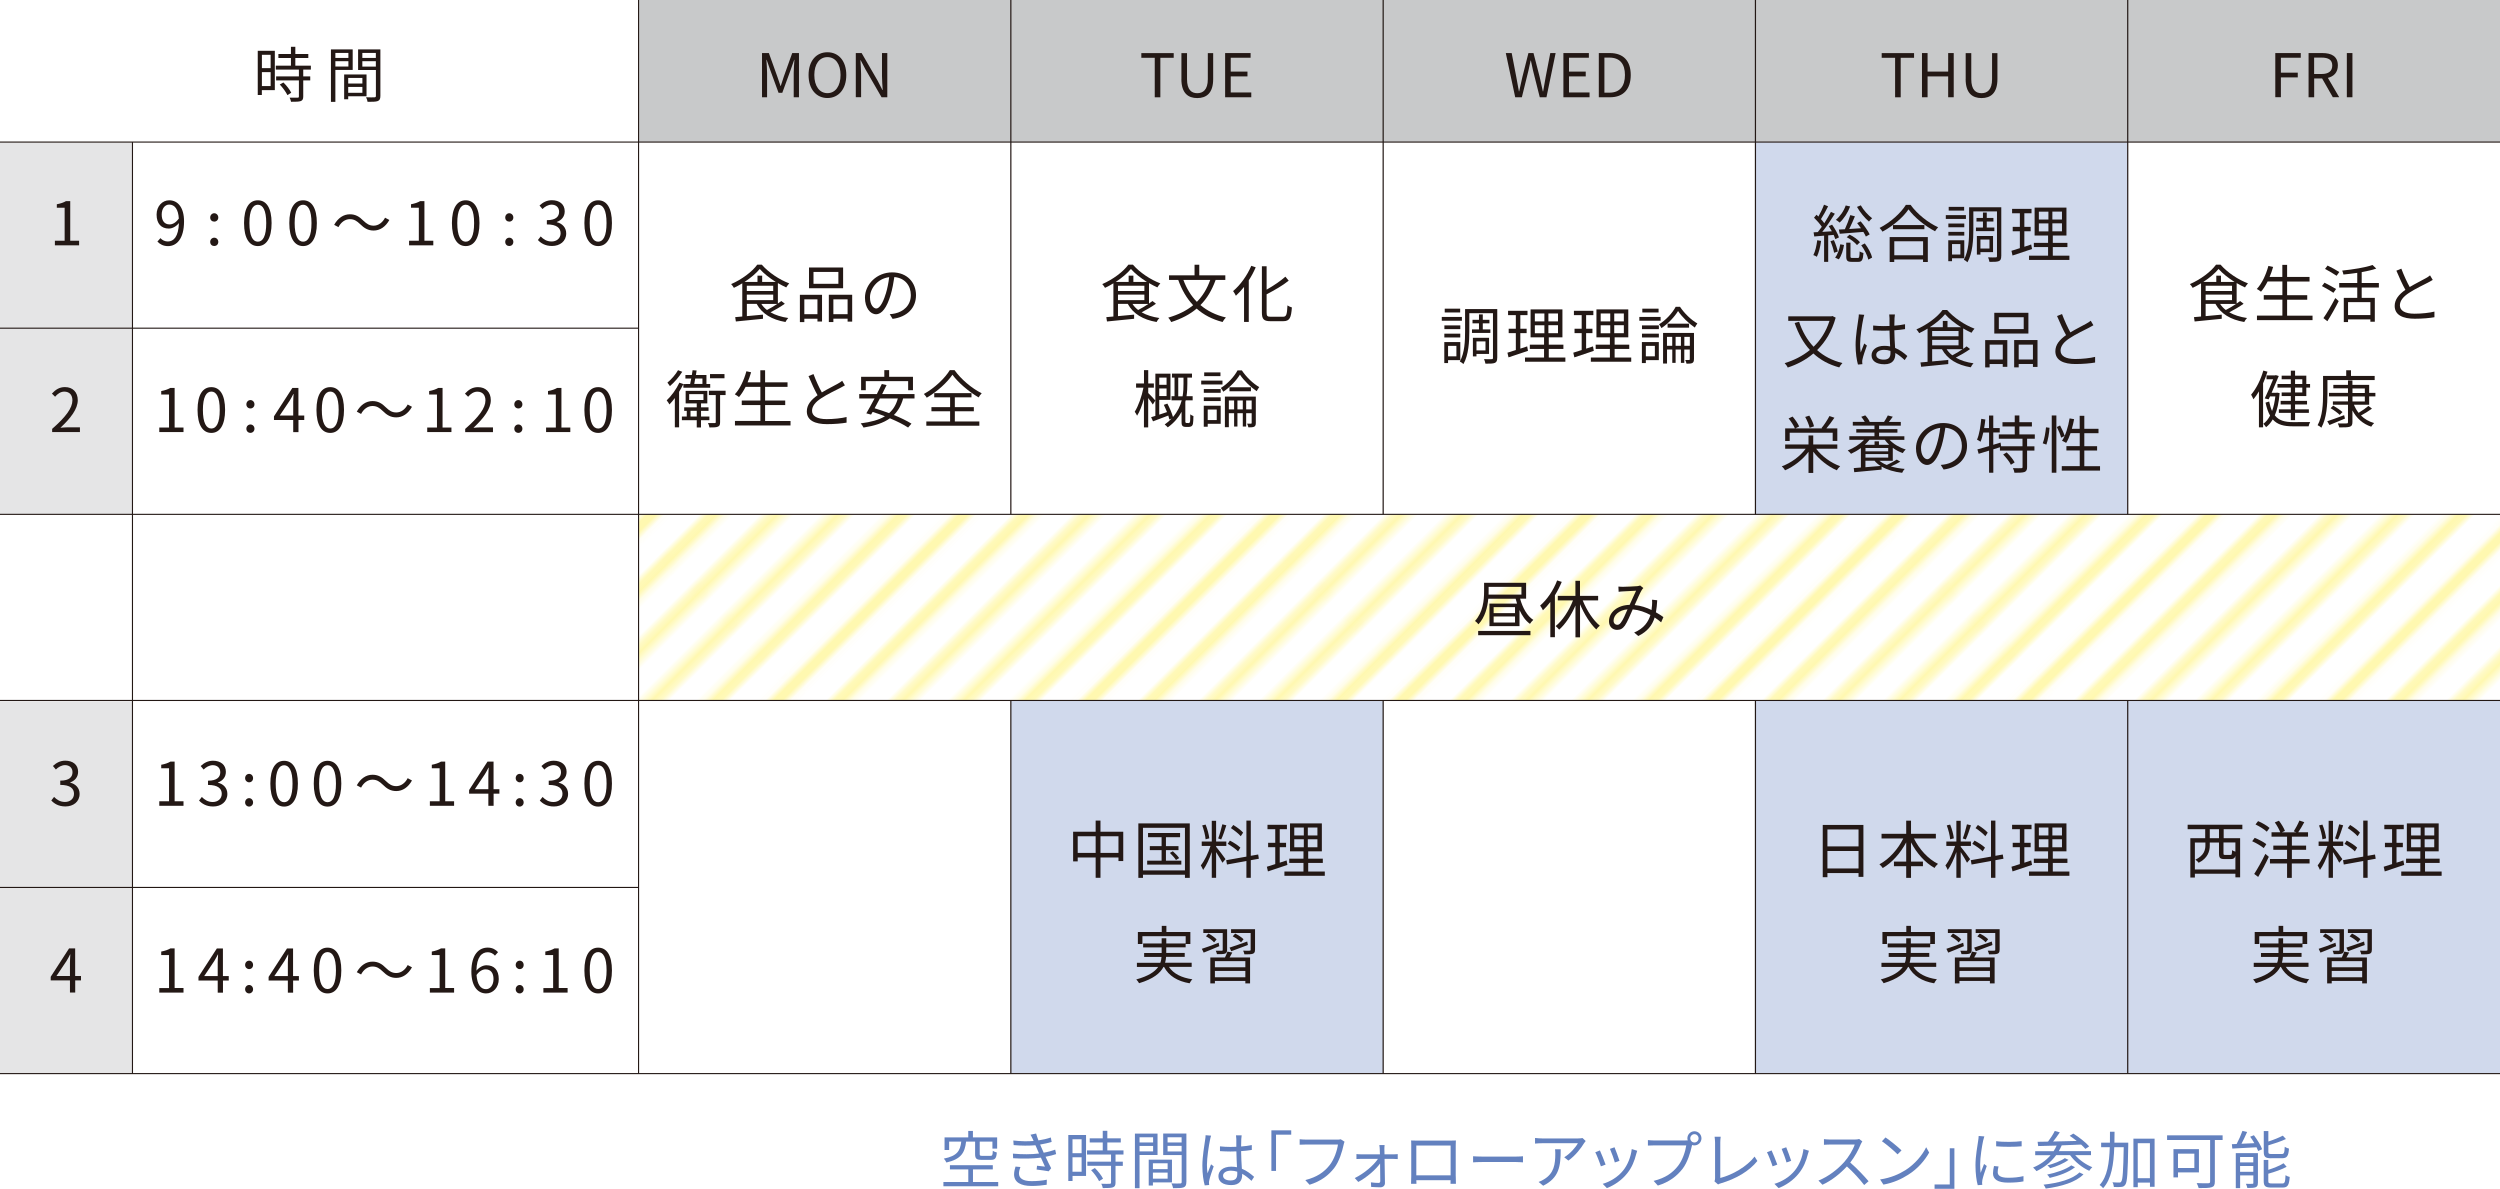 <?xml version="1.0" encoding="UTF-8"?><svg id="_レイヤー_2" xmlns="http://www.w3.org/2000/svg" xmlns:xlink="http://www.w3.org/1999/xlink" viewBox="0 0 518.23 246.43"><defs><style>.cls-1,.cls-2{fill:none;}.cls-3{fill:url(#_10_lpi_30_3);}.cls-4{fill:#c8c9ca;}.cls-5{fill:#231815;}.cls-6,.cls-7,.cls-8{fill:#fff;}.cls-9{fill:#d0d9ec;}.cls-10{fill:#6381bf;}.cls-7{stroke-width:.25px;}.cls-7,.cls-8{stroke:#231815;stroke-miterlimit:10;}.cls-8{stroke-width:.23px;}.cls-11{fill:#e5e5e6;}.cls-2{stroke:#fff8b0;stroke-width:2.16px;}</style><pattern id="_10_lpi_30_3" x="0" y="0" width="72" height="72" patternTransform="translate(-2114.82 -7956.34) rotate(-45) scale(1.27)" patternUnits="userSpaceOnUse" viewBox="0 0 72 72"><rect class="cls-1" width="72" height="72"/><line class="cls-2" x1="71.75" y1="68.4" x2="144.25" y2="68.4"/><line class="cls-2" x1="71.75" y1="54" x2="144.25" y2="54"/><line class="cls-2" x1="71.75" y1="39.6" x2="144.25" y2="39.6"/><line class="cls-2" x1="71.75" y1="25.2" x2="144.25" y2="25.2"/><line class="cls-2" x1="71.75" y1="10.8" x2="144.25" y2="10.8"/><line class="cls-2" x1="71.75" y1="61.2" x2="144.25" y2="61.2"/><line class="cls-2" x1="71.75" y1="46.8" x2="144.25" y2="46.8"/><line class="cls-2" x1="71.75" y1="32.4" x2="144.25" y2="32.4"/><line class="cls-2" x1="71.75" y1="18" x2="144.25" y2="18"/><line class="cls-2" x1="71.75" y1="3.6" x2="144.25" y2="3.6"/><line class="cls-2" x1="-.25" y1="68.4" x2="72.25" y2="68.4"/><line class="cls-2" x1="-.25" y1="54" x2="72.25" y2="54"/><line class="cls-2" x1="-.25" y1="39.6" x2="72.25" y2="39.6"/><line class="cls-2" x1="-.25" y1="25.2" x2="72.25" y2="25.2"/><line class="cls-2" x1="-.25" y1="10.8" x2="72.25" y2="10.8"/><line class="cls-2" x1="-.25" y1="61.2" x2="72.25" y2="61.2"/><line class="cls-2" x1="-.25" y1="46.8" x2="72.25" y2="46.8"/><line class="cls-2" x1="-.25" y1="32.4" x2="72.25" y2="32.4"/><line class="cls-2" x1="-.25" y1="18" x2="72.25" y2="18"/><line class="cls-2" x1="-.25" y1="3.6" x2="72.25" y2="3.6"/><line class="cls-2" x1="-72.25" y1="68.4" x2=".25" y2="68.4"/><line class="cls-2" x1="-72.25" y1="54" x2=".25" y2="54"/><line class="cls-2" x1="-72.25" y1="39.6" x2=".25" y2="39.6"/><line class="cls-2" x1="-72.25" y1="25.2" x2=".25" y2="25.2"/><line class="cls-2" x1="-72.25" y1="10.8" x2=".25" y2="10.8"/><line class="cls-2" x1="-72.25" y1="61.2" x2=".25" y2="61.2"/><line class="cls-2" x1="-72.25" y1="46.8" x2=".25" y2="46.8"/><line class="cls-2" x1="-72.25" y1="32.4" x2=".25" y2="32.4"/><line class="cls-2" x1="-72.25" y1="18" x2=".25" y2="18"/><line class="cls-2" x1="-72.25" y1="3.6" x2=".25" y2="3.6"/></pattern></defs><g id="_文字"><rect class="cls-6" width="518" height="222"/><path class="cls-10" d="M206.92,245.02v.88h-11.36v-.88h5.16v-2.61h-3.81v-.87h8.89v.87h-4.11v2.61h5.23ZM200.26,236.65c-.26,2.3-1.03,3.64-4.08,4.33-.09-.23-.34-.61-.53-.81,2.78-.55,3.39-1.62,3.61-3.52h-2.51v1.73h-.95v-2.6h4.91v-1.35h.97v1.35h5.02v2.31h-.98v-1.44h-2.63v2.57c0,.33.08.38.56.38h1.66c.38,0,.46-.14.49-1.05.18.14.58.29.83.35-.09,1.22-.36,1.53-1.24,1.53h-1.86c-1.13,0-1.4-.25-1.4-1.21v-2.57h-1.9Z"/><path class="cls-10" d="M218.92,239.24c-.57.2-1.31.38-2.18.55.38.82.79,1.69,1.16,2.37l-.51.64c-.65-.12-1.69-.26-2.51-.36l.09-.79c.62.08,1.23.14,1.64.18-.25-.51-.55-1.18-.84-1.86-1.66.22-3.77.25-5.76.12l-.04-.95c1.96.18,3.88.17,5.41-.03l-.45-1.05c-.1-.22-.2-.46-.29-.66-1.3.12-2.93.12-4.52-.03l-.07-.95c1.53.17,2.98.2,4.21.1-.07-.14-.12-.27-.17-.39-.2-.4-.31-.64-.48-.91l1.17-.25c.12.44.29.94.48,1.43.9-.14,1.81-.34,2.56-.61l.18.92c-.66.21-1.51.4-2.39.55l.23.53c.1.27.29.68.51,1.16,1.01-.18,1.79-.42,2.38-.64l.2.94ZM211.52,241.92c-.16.4-.3.97-.3,1.31,0,.99.78,1.61,2.61,1.61,1.04,0,2.26-.09,3.17-.3l-.03,1.05c-.81.14-2.05.25-3.11.25-2.3,0-3.65-.79-3.65-2.41,0-.55.16-1.14.3-1.61l1,.09Z"/><path class="cls-10" d="M225.12,243.76h-2.79v1.05h-.88v-9.53h3.68v8.48ZM222.32,236.16v2.89h1.89v-2.89h-1.89ZM224.21,242.89v-3h-1.89v3h1.89ZM231.24,239.34v1.47h1.51v.86h-1.51v3.48c0,.55-.14.83-.53.97-.4.14-1.05.16-2.11.16-.04-.26-.17-.65-.31-.9.81.03,1.52.03,1.73.01.22-.01.29-.06.29-.26v-3.47h-4.91v-.86h4.91v-1.47h-4.98v-.86h3.26v-1.65h-2.7v-.86h2.7v-1.55h.95v1.55h2.79v.86h-2.79v1.65h3.35v.86h-1.65ZM226.96,242.12c.66.65,1.39,1.57,1.69,2.21l-.82.52c-.3-.64-.99-1.6-1.65-2.29l.78-.44Z"/><path class="cls-10" d="M236.22,239.42v6.89h-.96v-11.32h4.69v4.43h-3.73ZM236.22,235.74v1.08h2.81v-1.08h-2.81ZM239.03,238.68v-1.14h-2.81v1.14h2.81ZM238.99,245.1v.65h-.87v-5.36h4.82v4.71h-3.95ZM238.99,241.14v1.21h3.05v-1.21h-3.05ZM242.04,244.33v-1.26h-3.05v1.26h3.05ZM245.92,245.02c0,.61-.14.94-.57,1.11-.42.16-1.11.17-2.18.17-.04-.27-.2-.73-.34-.99.79.04,1.59.03,1.82.01.22,0,.3-.08.3-.31v-5.58h-3.83v-4.45h4.81v10.04ZM242.03,235.74v1.08h2.91v-1.08h-2.91ZM244.94,238.69v-1.16h-2.91v1.16h2.91Z"/><path class="cls-10" d="M251.05,235.41c-.08.21-.18.64-.22.87-.26,1.2-.64,3.74-.64,5.19,0,.62.03,1.13.12,1.75.21-.58.51-1.35.73-1.87l.55.43c-.32.9-.78,2.21-.91,2.85-.04.17-.08.42-.07.57,0,.13.03.31.04.44l-.92.08c-.26-.92-.49-2.34-.49-4.08,0-1.88.43-4.34.58-5.41.05-.3.09-.64.09-.91l1.14.09ZM259.43,244.79c-.64-.6-1.27-1.11-1.94-1.47v.23c0,1.07-.49,2.11-2.24,2.11s-2.68-.71-2.68-1.86c0-1.08.96-1.96,2.65-1.96.43,0,.83.04,1.2.12-.04-.99-.12-2.22-.13-3.29-.42.01-.82.03-1.24.03-.73,0-1.4-.04-2.16-.08v-.99c.73.08,1.43.12,2.18.12.4,0,.81-.01,1.21-.03v-1.6c0-.22-.03-.56-.07-.78h1.18c-.04.25-.06.51-.08.77-.01.35-.03.95-.04,1.55.78-.05,1.53-.16,2.22-.3v1.01c-.7.12-1.46.2-2.22.25.01,1.29.1,2.57.16,3.65,1.04.42,1.86,1.08,2.54,1.68l-.56.85ZM256.46,242.88c-.42-.14-.86-.21-1.31-.21-.96,0-1.62.43-1.62,1.03,0,.64.62,1,1.55,1,1.09,0,1.4-.53,1.4-1.39,0-.12,0-.27-.01-.43Z"/><path class="cls-10" d="M263.55,234.31h4.11v.9h-3.15v7.51h-.96v-8.41Z"/><path class="cls-10" d="M278.72,236.66c-.09.18-.14.4-.2.65-.29,1.37-.91,3.46-1.94,4.8-1.18,1.52-2.73,2.73-5.12,3.48l-.88-.97c2.52-.64,3.98-1.74,5.07-3.13.92-1.18,1.53-2.99,1.7-4.24h-6.64c-.52,0-.96.03-1.3.04v-1.14c.36.04.87.08,1.3.08h6.53c.2,0,.44,0,.69-.07l.79.51Z"/><path class="cls-10" d="M288.87,239.29c.26,0,.69-.03.87-.05v1.03c-.23-.01-.6-.04-.85-.04h-1.88c.03,1.64.07,3.77.08,4.99.01.56-.4.9-.97.9-.52,0-1.37-.05-1.89-.08l-.05-.95c.52.08,1.2.12,1.59.12.23,0,.35-.14.35-.38,0-.82-.01-2.28-.04-3.65-.88,1.25-2.76,2.9-4.52,3.83l-.73-.81c1.95-.94,3.93-2.65,4.81-3.98h-3.47c-.35,0-.68.01-.99.04v-1.03c.3.04.65.05.96.05h3.91c-.01-.44-.03-.81-.04-1.05,0-.26-.04-.58-.09-.87h1.1c-.04.27-.05.57-.05.87l.03,1.05h1.87Z"/><path class="cls-10" d="M301.77,243.83c0,.42.01,1.42.03,1.56h-1.12c0-.09.01-.39.01-.74h-7.1c.01.34.01.65.03.74h-1.12c.01-.16.04-1.12.04-1.57v-6.4c0-.3,0-.7-.03-1.01.51.01.86.03,1.16.03h6.98c.29,0,.75,0,1.14-.03-.03.33-.03.69-.03,1.01v6.41ZM293.59,237.46v6.17h7.11v-6.17h-7.11Z"/><path class="cls-10" d="M305.37,239.68c.39.03,1.08.07,1.81.07h7.12c.65,0,1.12-.04,1.4-.07v1.27c-.26-.01-.81-.07-1.39-.07h-7.14c-.71,0-1.4.03-1.81.07v-1.27Z"/><path class="cls-10" d="M328.7,236.52c-.09.13-.26.33-.35.47-.52.88-1.76,2.56-3.24,3.59l-.86-.69c1.2-.7,2.42-2.11,2.83-2.91h-7.4c-.48,0-.96.03-1.48.08v-1.17c.46.05,1,.1,1.48.1h7.46c.25,0,.71-.04.91-.08l.64.61ZM323.52,238.24c0,3.52-.31,5.9-3.63,7.55l-.95-.78c.35-.12.79-.33,1.16-.57,2.02-1.23,2.3-3.09,2.3-5.26,0-.31-.01-.6-.05-.94h1.17Z"/><path class="cls-10" d="M332.84,241.41l-.99.36c-.2-.68-.9-2.47-1.16-2.92l.96-.38c.26.56.94,2.26,1.18,2.94ZM339.38,238.55c-.09.27-.14.48-.2.65-.35,1.43-.91,2.82-1.85,3.99-1.2,1.52-2.78,2.54-4.24,3.09l-.86-.88c1.51-.43,3.16-1.42,4.23-2.76.92-1.13,1.6-2.78,1.79-4.45l1.12.35ZM335.7,240.63l-.96.34c-.14-.58-.74-2.24-1.01-2.82l.95-.33c.22.52.86,2.24,1.03,2.81Z"/><path class="cls-10" d="M349.42,236.4c.13,0,.27,0,.43-.01-.04-.13-.07-.27-.07-.42,0-.81.65-1.47,1.46-1.47s1.46.66,1.46,1.47-.65,1.46-1.46,1.46c-.17,0-.34-.03-.49-.08l-.03.14c-.29,1.37-.91,3.46-1.94,4.8-1.2,1.52-2.74,2.73-5.12,3.47l-.88-.97c2.52-.62,3.98-1.73,5.07-3.12.92-1.18,1.52-2.99,1.7-4.24h-6.66c-.51,0-.96.03-1.29.04v-1.14c.35.04.87.08,1.3.08h6.51ZM352.1,235.97c0-.47-.39-.87-.86-.87s-.86.4-.86.87.38.86.86.86.86-.39.86-.86Z"/><path class="cls-10" d="M355.39,244.89c.09-.21.13-.38.13-.64v-7.44c0-.35-.06-.92-.1-1.18h1.27c-.05.33-.09.81-.09,1.18v7.37c2.48-.62,5.5-2.34,7.11-4.43l.58.91c-1.69,2.09-4.37,3.69-7.6,4.64-.14.04-.35.1-.55.23l-.75-.65Z"/><path class="cls-10" d="M368.43,241.41l-.99.36c-.2-.68-.9-2.47-1.16-2.92l.96-.38c.26.56.94,2.26,1.18,2.94ZM374.97,238.55c-.09.27-.14.48-.2.65-.35,1.43-.91,2.82-1.85,3.99-1.2,1.52-2.78,2.54-4.24,3.09l-.86-.88c1.51-.43,3.16-1.42,4.23-2.76.92-1.13,1.6-2.78,1.79-4.45l1.12.35ZM371.29,240.63l-.96.34c-.14-.58-.74-2.24-1.01-2.82l.95-.33c.22.52.86,2.24,1.03,2.81Z"/><path class="cls-10" d="M386.05,236.61c-.08.1-.25.39-.33.57-.44,1.12-1.26,2.64-2.18,3.81,1.37,1.17,2.95,2.86,3.8,3.87l-.91.79c-.87-1.14-2.25-2.68-3.58-3.86-1.39,1.5-3.15,2.92-5.07,3.8l-.83-.87c2.09-.82,4.02-2.37,5.36-3.86.88-1,1.83-2.55,2.16-3.61h-5.07c-.46,0-1.17.05-1.31.06v-1.18c.18.03.92.09,1.31.09h5.02c.43,0,.77-.05.97-.12l.66.51Z"/><path class="cls-10" d="M394.94,242.59c2-1.26,3.59-3.19,4.34-4.78l.62,1.11c-.9,1.62-2.4,3.39-4.37,4.61-1.3.83-2.94,1.63-5.11,2.03l-.69-1.07c2.28-.34,3.96-1.13,5.2-1.9ZM394.17,238.47l-.82.82c-.65-.68-2.28-2.07-3.24-2.72l.74-.79c.92.61,2.59,1.96,3.32,2.69Z"/><path class="cls-10" d="M405.13,246.43h-4.11v-.9h3.15v-7.51h.96v8.41Z"/><path class="cls-10" d="M411.34,235.56c-.08.22-.2.64-.25.87-.25,1.18-.62,3.48-.62,4.93,0,.62.03,1.14.1,1.77.22-.58.51-1.34.71-1.85l.56.42c-.33.91-.79,2.28-.91,2.89-.04.18-.06.43-.06.57l.04.45-.94.07c-.26-.91-.47-2.39-.47-4.13,0-1.9.42-4.11.57-5.16.04-.3.09-.64.09-.91l1.17.09ZM414.28,241.8c-.12.47-.17.83-.17,1.18,0,.58.39,1.16,2.16,1.16,1.16,0,2.14-.1,3.18-.34v1.09c-.78.16-1.86.26-3.2.26-2.16,0-3.12-.72-3.12-1.92,0-.47.09-.97.21-1.52l.94.09ZM413.78,236.55c1.4.23,4,.18,5.29,0v1.07c-1.38.14-3.87.14-5.28,0v-1.07Z"/><path class="cls-10" d="M430.17,239.45c.9,1.05,2.28,2,3.55,2.5-.21.18-.49.52-.64.75-1.47-.65-3-1.9-3.98-3.25h-2.87c-1.07,1.44-2.47,2.55-4.08,3.32-.13-.2-.51-.57-.71-.75,1.43-.58,2.68-1.44,3.63-2.56h-3.19v-.83h3.81c.25-.36.46-.75.64-1.16-1.44.04-2.77.08-3.83.1l-.12-.88,2.16-.04c.51-.66,1.08-1.55,1.4-2.21l1.04.29c-.42.62-.91,1.33-1.38,1.9,1.52-.03,3.21-.06,4.89-.12-.48-.38-.99-.75-1.46-1.07l.75-.46c1.17.73,2.6,1.85,3.29,2.65l-.79.53c-.22-.27-.53-.57-.88-.9-1.34.05-2.72.1-4.02.16-.18.42-.38.82-.6,1.2h6.67v.83h-3.28ZM431.88,243.44c-1.57,1.61-4.54,2.51-7.81,2.94-.09-.25-.27-.58-.46-.81,3.13-.34,6.02-1.13,7.44-2.54l.83.4ZM430.14,241.95c-1.26,1.03-3.35,1.79-5.25,2.22-.12-.21-.34-.51-.53-.69,1.81-.36,3.9-1.07,5-1.91l.78.38ZM428.79,240.43c-.98.74-2.51,1.37-3.81,1.73-.14-.17-.36-.44-.57-.58,1.25-.33,2.78-.9,3.61-1.51l.77.36Z"/><path class="cls-10" d="M441.17,237.36c-.1,5.75-.2,7.63-.6,8.19-.23.34-.47.46-.86.49-.35.05-.95.05-1.52.01-.03-.29-.12-.7-.29-.97.6.05,1.16.05,1.39.05.21.01.34-.03.43-.21.3-.36.42-2.13.51-7.11h-1.96c-.12,3.48-.56,6.59-2.31,8.49-.14-.21-.49-.52-.73-.66,1.61-1.7,2-4.58,2.11-7.83h-1.79v-.95h1.82c.01-.74.01-1.49.01-2.26h.95c0,.77-.01,1.52-.03,2.26h2.87v.49ZM446.63,236.04v9.97h-.96v-.86h-2.52v.95h-.91v-10.06h4.39ZM445.66,244.23v-7.25h-2.52v7.25h2.52Z"/><path class="cls-10" d="M460.72,236.31h-1.6v8.61c0,.7-.17,1.04-.66,1.18-.52.18-1.42.18-2.69.18-.07-.27-.26-.75-.42-1.03,1.04.05,2.11.04,2.41.03.29-.01.38-.1.38-.38v-8.59h-8.92v-.96h11.51v.96ZM451.48,243.03v1.04h-.94v-5.86h5.28v4.82h-4.34ZM451.48,239.15v2.96h3.39v-2.96h-3.39Z"/><path class="cls-10" d="M467.23,235.34c.68.9,1.42,2.09,1.69,2.89l-.82.36c-.08-.22-.19-.48-.34-.77-1.82.1-3.69.2-5.02.27l-.09-.91c.3-.01.62-.03.99-.04.44-.82.92-1.92,1.2-2.72l.97.23c-.35.79-.77,1.7-1.17,2.44l2.67-.12c-.27-.47-.57-.94-.87-1.34l.79-.31ZM468.04,245.19c0,.48-.09.75-.44.91-.36.14-.92.16-1.74.16-.05-.25-.18-.64-.31-.87.61.03,1.16.01,1.34,0,.17,0,.21-.04.21-.21v-1.53h-2.74v2.64h-.9v-7.25h4.59v6.16ZM464.35,239.84v1.12h2.74v-1.12h-2.74ZM467.09,242.9v-1.2h-2.74v1.2h2.74ZM470.82,240.1c-1.24,0-1.56-.29-1.56-1.35v-4.29h.95v2.17c1.11-.36,2.26-.83,3-1.22l.65.7c-1.03.48-2.41.95-3.65,1.31v1.31c0,.42.1.49.69.49h2.07c.49,0,.58-.21.64-1.5.22.16.6.31.88.38-.12,1.57-.42,1.99-1.44,1.99h-2.22ZM473.07,245.33c.55,0,.64-.26.7-1.72.22.16.6.31.87.36-.13,1.74-.42,2.2-1.5,2.2h-2.3c-1.25,0-1.59-.29-1.59-1.35v-4.37h.95v2.05c1.18-.38,2.42-.88,3.16-1.37l.64.73c-1,.57-2.48,1.07-3.8,1.44v1.51c0,.43.12.51.73.51h2.13Z"/><rect class="cls-6" width="518.18" height="222.44"/><rect class="cls-6" x="286.72" y="145.29" width="77.17" height="77.17"/><rect class="cls-4" x="132.37" width="385.86" height="29.45"/><rect class="cls-9" x="363.89" y="29.45" width="77.17" height="77.17"/><rect class="cls-9" x="209.54" y="145.29" width="77.17" height="77.17"/><rect class="cls-9" x="363.89" y="145.29" width="154.34" height="77.17"/><rect class="cls-3" x="132.37" y="106.62" width="385.86" height="38.59"/><rect class="cls-11" y="29.45" width="27.46" height="77.17"/><rect class="cls-11" y="145.38" width="27.46" height="77.17"/><line class="cls-8" x1="27.46" y1="29.45" x2="27.46" y2="222.55"/><line class="cls-8" x1="132.37" x2="132.37" y2="222.55"/><line class="cls-7" x1="209.54" x2="209.54" y2="106.62"/><path class="cls-5" d="M33.25,49.36c.39.44.95.7,1.54.7,1.19,0,2.21-.97,2.3-3.82-.55.69-1.34,1.14-2.11,1.14-1.52,0-2.52-.99-2.52-2.89,0-1.77,1.2-2.97,2.62-2.97,1.76,0,3.07,1.45,3.07,4.36,0,3.71-1.6,5.14-3.32,5.14-.99,0-1.69-.4-2.2-.94l.62-.71ZM37.07,45.3c-.12-1.89-.82-2.89-2-2.89-.88,0-1.55.82-1.55,2.07s.55,2.04,1.64,2.04c.61,0,1.3-.35,1.91-1.22Z"/><path class="cls-5" d="M43.57,45.09c0-.51.39-.89.84-.89s.84.38.84.89-.39.85-.84.85-.84-.32-.84-.85ZM43.57,50.14c0-.51.39-.87.84-.87s.84.36.84.87c0,.54-.39.86-.84.86s-.84-.32-.84-.86Z"/><path class="cls-5" d="M50.59,46.24c0-3.19,1.11-4.72,2.86-4.72s2.85,1.55,2.85,4.72-1.11,4.77-2.85,4.77-2.86-1.59-2.86-4.77ZM55.19,46.24c0-2.67-.7-3.8-1.74-3.8s-1.75,1.12-1.75,3.8.7,3.86,1.75,3.86,1.74-1.16,1.74-3.86Z"/><path class="cls-5" d="M59.97,46.24c0-3.19,1.11-4.72,2.86-4.72s2.85,1.55,2.85,4.72-1.11,4.77-2.85,4.77-2.86-1.59-2.86-4.77ZM64.57,46.24c0-2.67-.7-3.8-1.74-3.8s-1.75,1.12-1.75,3.8.7,3.86,1.75,3.86,1.74-1.16,1.74-3.86Z"/><path class="cls-5" d="M74.64,46.45c-.67-.64-1.21-1.02-2.12-1.02-.99,0-1.85.66-2.36,1.65l-.89-.47c.79-1.42,1.94-2.19,3.26-2.19,1.14,0,1.94.46,2.81,1.34.68.64,1.23,1.02,2.12,1.02.99,0,1.85-.66,2.36-1.65l.89.47c-.79,1.42-1.94,2.19-3.26,2.19-1.14,0-1.94-.48-2.81-1.34Z"/><path class="cls-5" d="M84.78,49.9h2.04v-6.84h-1.62v-.72c.81-.15,1.4-.36,1.9-.65h.88v8.21h1.84v.95h-5.02v-.95Z"/><path class="cls-5" d="M93.68,46.24c0-3.19,1.11-4.72,2.86-4.72s2.85,1.55,2.85,4.72-1.11,4.77-2.85,4.77-2.86-1.59-2.86-4.77ZM98.28,46.24c0-2.67-.7-3.8-1.74-3.8s-1.75,1.12-1.75,3.8.7,3.86,1.75,3.86,1.74-1.16,1.74-3.86Z"/><path class="cls-5" d="M104.73,45.09c0-.51.39-.89.84-.89s.84.38.84.89-.39.85-.84.85-.84-.32-.84-.85ZM104.73,50.14c0-.51.39-.87.84-.87s.84.36.84.87c0,.54-.39.86-.84.86s-.84-.32-.84-.86Z"/><path class="cls-5" d="M111.5,49.76l.58-.75c.54.56,1.24,1.05,2.27,1.05s1.86-.65,1.86-1.7-.74-1.84-2.85-1.84v-.88c1.89,0,2.54-.76,2.54-1.75,0-.89-.6-1.45-1.55-1.47-.74.02-1.39.4-1.9.91l-.61-.73c.69-.64,1.5-1.1,2.56-1.1,1.54,0,2.66.82,2.66,2.3,0,1.11-.66,1.85-1.64,2.21v.05c1.09.25,1.95,1.08,1.95,2.32,0,1.64-1.31,2.61-2.94,2.61-1.44,0-2.34-.6-2.94-1.25Z"/><path class="cls-5" d="M121.14,46.24c0-3.19,1.11-4.72,2.86-4.72s2.85,1.55,2.85,4.72-1.11,4.77-2.85,4.77-2.86-1.59-2.86-4.77ZM125.73,46.24c0-2.67-.7-3.8-1.74-3.8s-1.75,1.12-1.75,3.8.7,3.86,1.75,3.86,1.74-1.16,1.74-3.86Z"/><path class="cls-5" d="M33,88.63h2.04v-6.84h-1.62v-.73c.81-.15,1.4-.36,1.9-.65h.88v8.21h1.84v.95h-5.02v-.95Z"/><path class="cls-5" d="M40.95,84.97c0-3.19,1.11-4.72,2.86-4.72s2.85,1.55,2.85,4.72-1.11,4.77-2.85,4.77-2.86-1.59-2.86-4.77ZM45.55,84.97c0-2.67-.7-3.8-1.74-3.8s-1.75,1.12-1.75,3.8.7,3.86,1.75,3.86,1.74-1.16,1.74-3.86Z"/><path class="cls-5" d="M51.07,83.82c0-.51.39-.89.84-.89s.84.38.84.89-.39.85-.84.85-.84-.33-.84-.85ZM51.07,88.87c0-.51.39-.88.84-.88s.84.36.84.88-.39.86-.84.86-.84-.33-.84-.86Z"/><path class="cls-5" d="M63.08,87.06h-1.21v2.52h-1.09v-2.52h-3.99v-.75l3.81-5.89h1.26v5.72h1.21v.91ZM60.78,86.14v-2.81c0-.45.05-1.19.08-1.66h-.05c-.22.45-.47.9-.74,1.35l-2.09,3.12h2.8Z"/><path class="cls-5" d="M65.6,84.97c0-3.19,1.11-4.72,2.86-4.72s2.85,1.55,2.85,4.72-1.11,4.77-2.85,4.77-2.86-1.59-2.86-4.77ZM70.2,84.97c0-2.67-.7-3.8-1.74-3.8s-1.75,1.12-1.75,3.8.7,3.86,1.75,3.86,1.74-1.16,1.74-3.86Z"/><path class="cls-5" d="M79.33,85.18c-.67-.64-1.21-1.02-2.12-1.02-.99,0-1.85.66-2.36,1.65l-.89-.48c.79-1.42,1.94-2.19,3.26-2.19,1.14,0,1.94.46,2.81,1.34.67.64,1.22,1.02,2.12,1.02.99,0,1.85-.66,2.36-1.65l.89.48c-.79,1.42-1.94,2.19-3.26,2.19-1.14,0-1.94-.47-2.81-1.34Z"/><path class="cls-5" d="M88.54,88.63h2.04v-6.84h-1.62v-.73c.81-.15,1.4-.36,1.9-.65h.88v8.21h1.84v.95h-5.02v-.95Z"/><path class="cls-5" d="M96.43,88.91c2.87-2.51,4.2-4.34,4.2-5.91,0-1.05-.55-1.81-1.69-1.81-.75,0-1.4.46-1.9,1.06l-.66-.65c.75-.81,1.54-1.35,2.7-1.35,1.64,0,2.66,1.07,2.66,2.71,0,1.82-1.44,3.69-3.59,5.72.48-.04,1.04-.09,1.5-.09h2.54v.99h-5.76v-.67Z"/><path class="cls-5" d="M106.61,83.82c0-.51.39-.89.84-.89s.84.38.84.89-.39.85-.84.85-.84-.33-.84-.85ZM106.61,88.87c0-.51.39-.88.84-.88s.84.36.84.88-.39.86-.84.86-.84-.33-.84-.86Z"/><path class="cls-5" d="M113.18,88.63h2.04v-6.84h-1.62v-.73c.81-.15,1.4-.36,1.9-.65h.88v8.21h1.84v.95h-5.02v-.95Z"/><path class="cls-5" d="M121.14,84.97c0-3.19,1.11-4.72,2.86-4.72s2.85,1.55,2.85,4.72-1.11,4.77-2.85,4.77-2.86-1.59-2.86-4.77ZM125.74,84.97c0-2.67-.7-3.8-1.74-3.8s-1.75,1.12-1.75,3.8.7,3.86,1.75,3.86,1.74-1.16,1.74-3.86Z"/><path class="cls-5" d="M33,166.09h2.04v-6.84h-1.62v-.72c.81-.15,1.4-.36,1.9-.65h.88v8.21h1.84v.95h-5.02v-.95Z"/><path class="cls-5" d="M41.26,165.95l.58-.75c.54.56,1.24,1.05,2.27,1.05s1.86-.65,1.86-1.7-.74-1.84-2.85-1.84v-.88c1.89,0,2.54-.76,2.54-1.75,0-.89-.6-1.45-1.55-1.47-.74.02-1.39.4-1.9.91l-.61-.73c.69-.64,1.5-1.1,2.56-1.1,1.54,0,2.66.83,2.66,2.3,0,1.11-.66,1.85-1.64,2.21v.05c1.09.25,1.95,1.07,1.95,2.32,0,1.64-1.31,2.61-2.94,2.61-1.44,0-2.34-.6-2.94-1.25Z"/><path class="cls-5" d="M50.81,161.31c0-.53.38-.89.83-.89s.82.36.82.89-.38.86-.82.86-.83-.36-.83-.86ZM50.81,166.34c0-.51.38-.89.83-.89s.82.38.82.89-.38.86-.82.86-.83-.35-.83-.86Z"/><path class="cls-5" d="M56.04,162.43c0-3.19,1.11-4.72,2.86-4.72s2.85,1.55,2.85,4.72-1.11,4.77-2.85,4.77-2.86-1.59-2.86-4.77ZM60.64,162.43c0-2.67-.7-3.8-1.74-3.8s-1.75,1.12-1.75,3.8.7,3.86,1.75,3.86,1.74-1.16,1.74-3.86Z"/><path class="cls-5" d="M65.04,162.43c0-3.19,1.11-4.72,2.86-4.72s2.85,1.55,2.85,4.72-1.11,4.77-2.85,4.77-2.86-1.59-2.86-4.77ZM69.64,162.43c0-2.67-.7-3.8-1.74-3.8s-1.75,1.12-1.75,3.8.7,3.86,1.75,3.86,1.74-1.16,1.74-3.86Z"/><path class="cls-5" d="M79.33,162.64c-.67-.64-1.21-1.02-2.12-1.02-.99,0-1.85.66-2.36,1.65l-.89-.48c.79-1.42,1.94-2.19,3.26-2.19,1.14,0,1.94.46,2.81,1.34.67.64,1.22,1.02,2.12,1.02.99,0,1.85-.66,2.36-1.65l.89.48c-.79,1.42-1.94,2.19-3.26,2.19-1.14,0-1.94-.47-2.81-1.34Z"/><path class="cls-5" d="M89.09,166.09h2.04v-6.84h-1.62v-.72c.81-.15,1.4-.36,1.9-.65h.88v8.21h1.84v.95h-5.02v-.95Z"/><path class="cls-5" d="M103.53,164.52h-1.21v2.52h-1.09v-2.52h-3.99v-.75l3.81-5.89h1.26v5.72h1.21v.91ZM101.23,163.6v-2.81c0-.45.05-1.19.08-1.66h-.05c-.22.45-.47.9-.74,1.35l-2.09,3.12h2.8Z"/><path class="cls-5" d="M106.9,161.31c0-.53.38-.89.83-.89s.82.36.82.89-.38.86-.82.86-.83-.36-.83-.86ZM106.9,166.34c0-.51.38-.89.83-.89s.82.38.82.89-.38.86-.82.86-.83-.35-.83-.86Z"/><path class="cls-5" d="M111.89,165.95l.58-.75c.54.56,1.24,1.05,2.27,1.05s1.86-.65,1.86-1.7-.74-1.84-2.85-1.84v-.88c1.89,0,2.54-.76,2.54-1.75,0-.89-.6-1.45-1.55-1.47-.74.02-1.39.4-1.9.91l-.61-.73c.69-.64,1.5-1.1,2.56-1.1,1.54,0,2.66.83,2.66,2.3,0,1.11-.66,1.85-1.64,2.21v.05c1.09.25,1.95,1.07,1.95,2.32,0,1.64-1.31,2.61-2.94,2.61-1.44,0-2.34-.6-2.94-1.25Z"/><path class="cls-5" d="M121.14,162.43c0-3.19,1.11-4.72,2.86-4.72s2.85,1.55,2.85,4.72-1.11,4.77-2.85,4.77-2.86-1.59-2.86-4.77ZM125.74,162.43c0-2.67-.7-3.8-1.74-3.8s-1.75,1.12-1.75,3.8.7,3.86,1.75,3.86,1.74-1.16,1.74-3.86Z"/><path class="cls-5" d="M33,204.82h2.04v-6.84h-1.62v-.73c.81-.15,1.4-.36,1.9-.65h.88v8.21h1.84v.95h-5.02v-.95Z"/><path class="cls-5" d="M47.43,203.25h-1.21v2.52h-1.09v-2.52h-3.99v-.75l3.81-5.89h1.26v5.72h1.21v.91ZM45.13,202.33v-2.81c0-.45.05-1.19.08-1.66h-.05c-.22.45-.47.9-.74,1.35l-2.09,3.12h2.8Z"/><path class="cls-5" d="M50.81,200.03c0-.52.38-.89.83-.89s.82.36.82.89-.38.86-.82.86-.83-.36-.83-.86ZM50.81,205.07c0-.51.38-.89.83-.89s.82.38.82.89-.38.86-.82.86-.83-.35-.83-.86Z"/><path class="cls-5" d="M61.97,203.25h-1.21v2.52h-1.09v-2.52h-3.99v-.75l3.81-5.89h1.26v5.72h1.21v.91ZM59.67,202.33v-2.81c0-.45.05-1.19.08-1.66h-.05c-.22.45-.47.9-.74,1.35l-2.09,3.12h2.8Z"/><path class="cls-5" d="M65.04,201.16c0-3.19,1.11-4.72,2.86-4.72s2.85,1.55,2.85,4.72-1.11,4.77-2.85,4.77-2.86-1.59-2.86-4.77ZM69.64,201.16c0-2.67-.7-3.8-1.74-3.8s-1.75,1.12-1.75,3.8.7,3.86,1.75,3.86,1.74-1.16,1.74-3.86Z"/><path class="cls-5" d="M79.33,201.37c-.67-.64-1.21-1.02-2.12-1.02-.99,0-1.85.66-2.36,1.65l-.89-.47c.79-1.42,1.94-2.19,3.26-2.19,1.14,0,1.94.46,2.81,1.34.67.64,1.22,1.02,2.12,1.02.99,0,1.85-.66,2.36-1.65l.89.47c-.79,1.42-1.94,2.19-3.26,2.19-1.14,0-1.94-.48-2.81-1.34Z"/><path class="cls-5" d="M89.09,204.82h2.04v-6.84h-1.62v-.73c.81-.15,1.4-.36,1.9-.65h.88v8.21h1.84v.95h-5.02v-.95Z"/><path class="cls-5" d="M102.59,198.09c-.36-.44-.91-.7-1.47-.7-1.25,0-2.31.96-2.36,3.81.56-.69,1.36-1.11,2.09-1.11,1.55,0,2.54.96,2.54,2.87,0,1.77-1.2,2.97-2.62,2.97-1.76,0-3.06-1.51-3.06-4.54,0-3.59,1.61-4.96,3.39-4.96.95,0,1.64.4,2.14.94l-.62.71ZM102.3,202.96c0-1.24-.54-2.02-1.65-2.02-.57,0-1.27.32-1.87,1.17.14,1.9.82,2.94,1.97,2.94.87,0,1.55-.84,1.55-2.09Z"/><path class="cls-5" d="M106.9,200.03c0-.52.38-.89.83-.89s.82.36.82.89-.38.86-.82.86-.83-.36-.83-.86ZM106.9,205.07c0-.51.38-.89.83-.89s.82.38.82.89-.38.86-.82.86-.83-.35-.83-.86Z"/><path class="cls-5" d="M112.62,204.82h2.04v-6.84h-1.62v-.73c.81-.15,1.4-.36,1.9-.65h.88v8.21h1.84v.95h-5.02v-.95Z"/><path class="cls-5" d="M121.14,201.16c0-3.19,1.11-4.72,2.86-4.72s2.85,1.55,2.85,4.72-1.11,4.77-2.85,4.77-2.86-1.59-2.86-4.77ZM125.74,201.16c0-2.67-.7-3.8-1.74-3.8s-1.75,1.12-1.75,3.8.7,3.86,1.75,3.86,1.74-1.16,1.74-3.86Z"/><line class="cls-8" y1="29.45" x2="518.23" y2="29.45"/><line class="cls-8" y1="68.03" x2="132.37" y2="68.03"/><line class="cls-8" y1="106.62" x2="518.23" y2="106.62"/><line class="cls-8" y1="145.2" x2="518.23" y2="145.2"/><line class="cls-8" y1="183.96" x2="132.37" y2="183.96"/><line class="cls-8" y1="222.55" x2="518.23" y2="222.55"/><path class="cls-5" d="M56.97,18.68h-2.69v1.01h-.85v-9.16h3.54v8.15ZM54.29,11.36v2.77h1.81v-2.77h-1.81ZM56.1,17.84v-2.89h-1.81v2.89h1.81ZM62.86,14.43v1.41h1.45v.82h-1.45v3.35c0,.52-.14.8-.51.94-.39.14-1.01.15-2.02.15-.04-.25-.16-.62-.3-.86.77.02,1.46.02,1.66.01.21-.01.27-.06.27-.25v-3.34h-4.72v-.82h4.72v-1.41h-4.79v-.82h3.14v-1.59h-2.6v-.83h2.6v-1.49h.91v1.49h2.69v.83h-2.69v1.59h3.22v.82h-1.59ZM58.75,17.1c.64.62,1.34,1.51,1.62,2.12l-.79.5c-.29-.61-.95-1.54-1.59-2.2l.75-.42Z"/><path class="cls-5" d="M69.52,14.5v6.62h-.92v-10.88h4.51v4.26h-3.59ZM69.52,10.97v1.04h2.7v-1.04h-2.7ZM72.22,13.79v-1.1h-2.7v1.1h2.7ZM72.18,19.96v.62h-.84v-5.15h4.64v4.52h-3.8ZM72.18,16.15v1.16h2.94v-1.16h-2.94ZM75.12,19.23v-1.21h-2.94v1.21h2.94ZM78.85,19.89c0,.59-.14.9-.55,1.06-.4.15-1.06.16-2.1.16-.04-.26-.19-.7-.32-.95.76.04,1.52.03,1.75.01.21,0,.29-.08.29-.3v-5.36h-3.69v-4.27h4.62v9.65ZM75.11,10.97v1.04h2.8v-1.04h-2.8ZM77.91,13.8v-1.11h-2.8v1.11h2.8Z"/><path class="cls-5" d="M315.11,124.11c.51,1.88,1.46,3.59,2.73,4.39-.22.19-.53.55-.69.82-.91-.64-1.62-1.65-2.17-2.87v3.34h-6.23v-4.67h5.72c-.1-.32-.21-.66-.29-1.01h-5.67c-.16,1.75-.66,3.81-2.04,5.3-.13-.19-.52-.57-.71-.69,1.66-1.81,1.88-4.3,1.88-6.1v-1.81h8.71v3.29h-1.25ZM306.41,130.79h10.84v.88h-10.84v-.88ZM308.58,122.64c0,.19,0,.4-.01.62h6.81v-1.61h-6.8v.99ZM314.05,125.86h-4.43v1.24h4.43v-1.24ZM314.05,127.79h-4.43v1.26h4.43v-1.26Z"/><path class="cls-5" d="M323.74,120.62c-.39.95-.87,1.9-1.42,2.78v8.68h-.95v-7.29c-.48.64-1,1.22-1.53,1.72-.09-.23-.4-.74-.58-.98,1.43-1.23,2.76-3.17,3.52-5.21l.96.3ZM328.09,124.47c.83,2.07,2.18,4.13,3.54,5.23-.23.18-.57.52-.73.78-1.26-1.17-2.5-3.15-3.37-5.23v6.86h-.95v-6.59c-.87,2.03-2.11,3.89-3.38,5-.18-.22-.51-.57-.73-.74,1.4-1.1,2.78-3.2,3.6-5.32h-3.15v-.94h3.65v-3.12h.95v3.12h3.76v.94h-3.2Z"/><path class="cls-5" d="M344.34,129.01c-.39-.34-.84-.69-1.34-1.01-.53,1.68-1.52,2.9-3.39,3.84l-.86-.72c2.04-.86,2.95-2.24,3.37-3.64-1.08-.58-2.33-1.04-3.67-1.16-.49,1.13-1.13,2.64-1.62,3.35-.46.65-.96.9-1.62.9-.95,0-1.68-.69-1.68-1.77,0-1.9,1.76-3.35,4.28-3.42.47-1.01.94-2.12,1.34-2.93-.51.04-2.07.1-2.67.14-.29.01-.65.04-.95.09l-.05-1.09c.33.04.7.05.98.05.68,0,2.37-.09,2.91-.13.23-.03.46-.08.62-.14l.66.53c-.13.14-.25.26-.34.43-.36.57-.91,1.89-1.46,3.09,1.29.13,2.47.53,3.5,1.03.05-.33.08-.65.1-.96.03-.35.04-.77.01-1.18l1.07.12c-.05.92-.13,1.74-.27,2.5.61.34,1.13.69,1.55.99l-.47,1.09ZM337.38,126.31c-1.85.16-2.9,1.26-2.9,2.35,0,.55.36.86.74.86.3,0,.51-.1.78-.46.46-.58.94-1.75,1.38-2.76Z"/><path class="cls-5" d="M162.68,62.97c-.87.62-1.99,1.27-2.96,1.77,1,.58,2.25.97,3.68,1.18-.21.2-.46.58-.58.83-2.8-.48-4.86-1.69-5.97-3.76h-2.03v2.54l3.34-.31v.86c-2.02.22-4.13.43-5.62.56l-.14-.9c.43-.04.92-.08,1.47-.13v-6.88c-.56.35-1.16.66-1.74.94-.12-.22-.36-.57-.57-.78,2.2-.95,4.37-2.57,5.41-4.02h.95c1.42,1.63,3.67,3.12,5.68,3.87-.22.23-.46.58-.62.84-.56-.25-1.14-.56-1.73-.9v4.24c.26-.18.51-.36.71-.52l.73.56ZM160.8,58.44c-1.29-.81-2.51-1.77-3.31-2.69-.71.87-1.86,1.85-3.15,2.69h2.68v-1.29h.97v1.29h2.81ZM154.81,60.32h5.47v-1.09h-5.47v1.09ZM154.81,62.21h5.47v-1.14h-5.47v1.14ZM157.81,63c.31.48.7.9,1.18,1.26.68-.34,1.47-.81,2.13-1.26h-3.31Z"/><path class="cls-5" d="M165.81,61.11h4.59v5.54h-.95v-.58h-2.72v.7h-.92v-5.66ZM166.73,62.05v3.08h2.72v-3.08h-2.72ZM174.77,59.75h-7.07v-4.3h7.07v4.3ZM173.79,56.37h-5.16v2.46h5.16v-2.46ZM176.65,61.11v5.56h-.95v-.61h-2.95v.7h-.94v-5.66h4.84ZM175.7,65.13v-3.08h-2.95v3.08h2.95Z"/><path class="cls-5" d="M184.45,65.13c.4-.03.79-.09,1.1-.16,1.65-.36,3.26-1.59,3.26-3.81,0-1.95-1.24-3.55-3.42-3.73-.17,1.2-.42,2.5-.77,3.71-.79,2.64-1.82,4-3.02,4s-2.3-1.33-2.3-3.44c0-2.8,2.5-5.24,5.64-5.24s4.94,2.13,4.94,4.73-1.78,4.51-4.85,4.91l-.6-.98ZM183.61,60.92c.33-1.07.57-2.29.71-3.47-2.47.31-3.98,2.43-3.98,4.16,0,1.62.75,2.34,1.31,2.34s1.29-.86,1.95-3.03Z"/><path class="cls-5" d="M141.65,79.63c-.26.53-.56,1.07-.88,1.59v7.36h-.88v-6.07c-.36.49-.75.95-1.12,1.33-.1-.19-.39-.65-.57-.85.98-.92,1.99-2.3,2.63-3.67l.83.29h0s1.4-.01,1.4-.01c.08-.34.16-.73.23-1.13h-1.21v-.73h1.33c.06-.35.12-.69.16-1l.83.06c-.04.3-.09.61-.14.94h2.18v1.86h.78v.77h-5.56v-.73ZM141.43,77.06c-.64,1.04-1.65,2.21-2.56,2.98-.12-.19-.38-.55-.52-.73.82-.66,1.73-1.72,2.2-2.57l.88.33ZM145.31,87.1v1.51h-.88v-1.51h-3.08v-.75h1.01v-1.18h-.53v-.74h2.6v-.81h-2.3v-2.59h4.49v2.59h-1.3v.81h1.55v.74h-1.55v1.18h1.73v.75h-1.73ZM142.86,82.92h2.96v-1.22h-2.96v1.22ZM144.43,86.34v-1.18h-1.29v1.18h1.29ZM144.12,78.46c-.07.4-.14.79-.21,1.13h1.7v-1.13h-1.49ZM150.41,81.9h-1.14v5.58c0,.52-.08.81-.44.96-.35.16-.92.17-1.77.17-.04-.26-.16-.66-.29-.92.65.01,1.21.01,1.38.01.18-.01.22-.05.22-.22v-5.58h-1.42v-.9h3.46v.9ZM150.18,78.41h-3v-.87h3v.87Z"/><path class="cls-5" d="M163.87,87.26v.94h-11.52v-.94h5.27v-3.3h-3.86v-.94h3.86v-2.83h-3.06c-.42.82-.87,1.53-1.37,2.12-.18-.16-.61-.44-.87-.57,1.07-1.14,1.9-2.94,2.4-4.78l.98.21c-.21.72-.44,1.42-.73,2.08h2.64v-2.5h.99v2.5h4.65v.95h-4.65v2.83h4.17v.94h-4.17v3.3h5.27Z"/><path class="cls-5" d="M175.14,79.88c-.29.18-.61.35-.99.55-.86.44-2.65,1.29-3.91,2.12-1.2.78-1.91,1.63-1.91,2.6,0,1.07,1.01,1.73,3.04,1.73,1.4,0,3.12-.18,4.12-.44v1.17c-.98.17-2.46.31-4.07.31-2.42,0-4.17-.73-4.17-2.65,0-1.33.85-2.38,2.22-3.34-.6-1.05-1.27-2.56-1.87-3.97l1.03-.42c.52,1.4,1.17,2.8,1.73,3.81,1.21-.73,2.6-1.4,3.3-1.81.38-.21.65-.38.92-.61l.56.95Z"/><path class="cls-5" d="M187.21,82.6c-.4,1.46-1.05,2.57-1.92,3.43,1.43.58,2.74,1.22,3.65,1.79l-.7.81c-.9-.61-2.26-1.29-3.77-1.92-1.38.99-3.2,1.56-5.47,1.92-.09-.22-.39-.66-.58-.87,2.08-.26,3.74-.7,5.02-1.47-.86-.34-1.73-.65-2.55-.9-.12.2-.22.38-.33.55l-.98-.26c.49-.82,1.1-1.94,1.7-3.08h-3.17v-.91h3.65c.36-.74.73-1.46,1.03-2.09l.99.22c-.27.58-.6,1.22-.92,1.87h6.71v.91h-2.35ZM179.47,80.88h-.97v-2.77h4.81v-1.38h1v1.38h4.94v2.77h-1v-1.87h-8.78v1.87ZM182.39,82.6c-.36.7-.74,1.4-1.09,2.03.96.29,1.99.64,3,1.01.86-.75,1.46-1.74,1.81-3.04h-3.72Z"/><path class="cls-5" d="M197.86,76.72c1.35,1.9,3.61,3.8,5.64,4.8-.25.25-.48.58-.64.86-1.99-1.16-4.26-3.07-5.43-4.71-1.04,1.57-3.13,3.5-5.32,4.77-.12-.22-.39-.56-.6-.77,2.22-1.22,4.38-3.28,5.38-4.95h.96ZM197.94,87.37h5.07v.88h-10.99v-.88h4.93v-2.12h-3.87v-.86h3.87v-2.03h-3.29v-.87h7.72v.87h-3.45v2.03h3.94v.86h-3.94v2.12Z"/><path class="cls-5" d="M239.61,62.97c-.87.62-1.99,1.27-2.96,1.77,1,.58,2.25.97,3.68,1.18-.21.2-.46.58-.58.83-2.8-.48-4.86-1.69-5.97-3.76h-2.03v2.54l3.34-.31v.86c-2.02.22-4.13.43-5.62.56l-.14-.9c.43-.04.92-.08,1.47-.13v-6.88c-.56.35-1.16.66-1.74.94-.12-.22-.36-.57-.57-.78,2.2-.95,4.37-2.57,5.41-4.02h.95c1.42,1.63,3.67,3.12,5.68,3.87-.22.23-.46.58-.62.84-.56-.25-1.14-.56-1.73-.9v4.24c.26-.18.51-.36.71-.52l.73.56ZM237.74,58.44c-1.29-.81-2.51-1.77-3.31-2.69-.71.87-1.86,1.85-3.15,2.69h2.68v-1.29h.98v1.29h2.81ZM231.75,60.32h5.47v-1.09h-5.47v1.09ZM231.75,62.21h5.47v-1.14h-5.47v1.14ZM234.75,63c.31.48.7.9,1.18,1.26.68-.34,1.47-.81,2.13-1.26h-3.31Z"/><path class="cls-5" d="M251.99,58.03c-.77,2.13-1.79,3.85-3.15,5.21,1.42,1.2,3.17,2.08,5.28,2.57-.23.22-.55.66-.69.94-2.17-.56-3.94-1.5-5.37-2.78-1.43,1.22-3.19,2.12-5.28,2.79-.09-.23-.4-.7-.61-.92,2.07-.6,3.77-1.43,5.16-2.57-1.34-1.42-2.35-3.17-3.09-5.24h-1.91v-.95h5.29v-2.2h.98v2.2h5.4v.95h-2ZM245.31,58.03c.64,1.74,1.56,3.28,2.79,4.54,1.2-1.21,2.11-2.7,2.77-4.54h-5.56Z"/><path class="cls-5" d="M260.3,55.41c-.39.92-.88,1.85-1.44,2.7v8.62h-.98v-7.25c-.55.69-1.12,1.31-1.69,1.83-.1-.23-.4-.74-.58-.97,1.48-1.24,2.91-3.2,3.77-5.24l.92.31ZM265.96,65.66c.71,0,.83-.47.92-2.35.25.17.64.35.92.42-.16,2.11-.44,2.85-1.78,2.85h-2.67c-1.35,0-1.77-.39-1.77-1.81v-9.57h.98v4.84c1.44-.81,2.92-1.82,3.89-2.69l.69.83c-1.22.99-2.96,1.98-4.58,2.83v3.77c0,.73.14.88.86.88h2.54Z"/><path class="cls-5" d="M238.96,83.85c-.18-.31-.6-.87-.95-1.34v6.08h-.88v-5.92c-.39,1.36-.88,2.68-1.42,3.5-.1-.25-.34-.61-.49-.82.74-1.14,1.47-3.21,1.81-4.99h-1.53v-.87h1.64v-2.76h.88v2.76h1.17v.87h-1.17v1.11c.34.31,1.26,1.3,1.47,1.56l-.52.82ZM246.31,87.71c.1,0,.21-.01.26-.07s.1-.17.13-.33c.01-.22.04-.78.03-1.42.16.14.46.29.66.36-.01.64-.05,1.35-.1,1.59-.06.27-.17.43-.34.53-.14.09-.36.13-.57.13h-.57c-.25,0-.49-.04-.66-.19-.18-.17-.22-.36-.22-.94v-2c-.61,1.14-1.51,2.25-2.86,3.22-.13-.17-.44-.46-.64-.6.56-.39,1.04-.81,1.44-1.24l-.47.2c-.05-.23-.13-.51-.22-.81-1.12.43-2.25.86-3.17,1.2l-.39-.86c.26-.08.56-.17.88-.27v-8.75h3.13v5.43h-2.33v3.06c.51-.17,1.07-.35,1.61-.53-.21-.51-.43-1.04-.66-1.5l.74-.26c.47.88.95,2.01,1.16,2.78.95-1.11,1.5-2.29,1.81-3.45h-2.11v-.86h.62v-3.86h-.53v-.83h4.15v.83h-.96v1.26c0,.78-.03,1.66-.17,2.6h1.27v.86h-1.44c-.03.1-.05.21-.08.31v4.1c0,.09.03.18.08.22.04.04.12.07.22.07h.3ZM240.3,78.28v1.48h1.52v-1.48h-1.52ZM241.82,82.1v-1.57h-1.52v1.57h1.52ZM245.14,82.15c.17-.94.19-1.82.19-2.6v-1.26h-1.09v3.86h.9Z"/><path class="cls-5" d="M253.41,79.69h-4.41v-.79h4.41v.79ZM253.04,87.85h-2.69v.61h-.82v-4.36h3.51v3.74ZM249.54,80.65h3.5v.77h-3.5v-.77ZM249.54,82.36h3.5v.78h-3.5v-.78ZM252.99,77.97h-3.37v-.78h3.37v.78ZM250.35,84.9v2.17h1.87v-2.17h-1.87ZM257.42,76.77c.91,1.37,2.31,2.73,3.61,3.47-.17.23-.39.59-.53.85-1.27-.85-2.69-2.24-3.47-3.43-.72,1.18-2.04,2.61-3.45,3.54-.12-.23-.33-.57-.51-.78,1.42-.86,2.79-2.37,3.46-3.64h.88ZM260.32,87.68c0,.39-.08.62-.34.77-.26.13-.65.14-1.2.14-.04-.22-.16-.56-.27-.77h.81c.12,0,.14-.04.14-.16v-2h-1.14v2.76h-.7v-2.76h-1.11v2.76h-.69v-2.76h-1.09v2.9h-.82v-6.34h6.41v5.46ZM255.82,84.87v-1.85h-1.09v1.85h1.09ZM259.31,80.28v.83h-4.45v-.83h4.45ZM257.62,84.87v-1.85h-1.11v1.85h1.11ZM259.46,84.87v-1.85h-1.14v1.85h1.14Z"/><path class="cls-5" d="M303.04,66.49h-4.17v-.79h4.17v.79ZM300.17,74.65v.61h-.78v-4.35h3.32v3.74h-2.54ZM302.71,68.22h-3.3v-.77h3.3v.77ZM299.4,69.17h3.3v.78h-3.3v-.78ZM302.68,64.77h-3.2v-.78h3.2v.78ZM300.17,71.7v2.17h1.73v-2.17h-1.73ZM310.36,74.18c0,.57-.12.88-.48,1.04-.35.16-1,.17-1.96.17-.04-.25-.17-.69-.29-.95.69.04,1.36.03,1.59.01.19,0,.26-.05.26-.27v-9.26h-4.9v3.78c0,2.02-.14,4.88-1.22,6.77-.14-.16-.53-.43-.75-.53,1.01-1.79,1.09-4.33,1.09-6.24v-4.63h6.67v10.1ZM306.58,68.28v-1.25h-1.34v-.74h1.34v-1.12h.79v1.12h1.38v.74h-1.38v1.25h1.57v.74h-3.81v-.74h1.44ZM306.06,73.37v.51h-.74v-3.85h3.35v3.34h-2.61ZM306.06,70.77v1.86h1.87v-1.86h-1.87Z"/><path class="cls-5" d="M316.73,72.73c-1.39.47-2.87.98-4.03,1.35l-.22-.97c.48-.14,1.08-.33,1.74-.55v-3.5h-1.48v-.91h1.48v-2.82h-1.61v-.91h4.03v.91h-1.49v2.82h1.31v.91h-1.31v3.21l1.42-.47.17.92ZM324.49,74.11v.88h-8.37v-.88h3.95v-1.78h-2.95v-.88h2.95v-1.52h-2.79v-5.79h6.6v5.79h-2.83v1.52h3.03v.88h-3.03v1.78h3.45ZM318.16,66.62h1.98v-1.64h-1.98v1.64ZM318.16,69.08h1.98v-1.66h-1.98v1.66ZM322.96,64.98h-1.99v1.64h1.99v-1.64ZM322.96,67.41h-1.99v1.66h1.99v-1.66Z"/><path class="cls-5" d="M330.38,72.73c-1.39.47-2.87.98-4.03,1.35l-.22-.97c.48-.14,1.08-.33,1.74-.55v-3.5h-1.48v-.91h1.48v-2.82h-1.61v-.91h4.03v.91h-1.5v2.82h1.31v.91h-1.31v3.21l1.42-.47.17.92ZM338.14,74.11v.88h-8.37v-.88h3.95v-1.78h-2.95v-.88h2.95v-1.52h-2.79v-5.79h6.6v5.79h-2.83v1.52h3.03v.88h-3.03v1.78h3.45ZM331.81,66.62h1.98v-1.64h-1.98v1.64ZM331.81,69.08h1.98v-1.66h-1.98v1.66ZM336.61,64.98h-1.99v1.64h1.99v-1.64ZM336.61,67.41h-1.99v1.66h1.99v-1.66Z"/><path class="cls-5" d="M344.23,66.49h-4.41v-.79h4.41v.79ZM343.86,74.65h-2.69v.61h-.82v-4.35h3.51v3.74ZM340.37,67.45h3.5v.77h-3.5v-.77ZM340.37,69.17h3.5v.78h-3.5v-.78ZM343.81,64.77h-3.37v-.78h3.37v.78ZM341.17,71.7v2.17h1.87v-2.17h-1.87ZM348.24,63.58c.91,1.37,2.31,2.73,3.61,3.47-.17.23-.39.58-.53.85-1.27-.85-2.69-2.24-3.47-3.43-.71,1.18-2.04,2.61-3.44,3.54-.12-.23-.33-.57-.51-.78,1.42-.86,2.8-2.37,3.46-3.64h.88ZM351.14,74.48c0,.39-.08.62-.34.77-.26.13-.65.14-1.2.14-.04-.22-.16-.56-.27-.77h.81c.12,0,.14-.04.14-.16v-2h-1.14v2.76h-.7v-2.76h-1.1v2.76h-.69v-2.76h-1.09v2.9h-.82v-6.34h6.41v5.46ZM346.64,71.68v-1.85h-1.09v1.85h1.09ZM350.13,67.09v.83h-4.45v-.83h4.45ZM348.44,71.68v-1.85h-1.1v1.85h1.1ZM350.29,71.68v-1.85h-1.14v1.85h1.14Z"/><path class="cls-5" d="M377.5,49.94c-.17,1.22-.47,2.46-.88,3.29-.14-.12-.53-.29-.73-.35.42-.79.66-1.95.81-3.08l.81.14ZM378.97,48.78v5.5h-.85v-5.43c-.74.06-1.44.12-2.04.17l-.14-.86c.27-.01.57-.03.88-.05.27-.33.55-.7.83-1.1-.39-.58-1.04-1.33-1.62-1.89l.52-.61c.13.12.26.25.39.38.43-.74.9-1.73,1.16-2.46l.85.34c-.44.88-1.01,1.94-1.48,2.65.26.29.51.59.69.85.52-.82,1.01-1.65,1.38-2.35l.81.38c-.74,1.2-1.73,2.68-2.61,3.77l1.99-.13c-.21-.36-.43-.74-.65-1.07l.7-.3c.58.82,1.2,1.92,1.42,2.64l-.75.36c-.08-.25-.2-.56-.34-.88l-1.12.1ZM380.15,49.76c.34.75.68,1.73.81,2.38l-.77.25c-.1-.65-.43-1.64-.75-2.39l.72-.23ZM380.4,53.4c.53-.64.9-1.75,1.07-2.76l.78.14c-.16,1.04-.52,2.24-1.08,2.98l-.77-.36ZM383.52,42.8c-.49,1.31-1.3,2.54-2.18,3.34-.17-.17-.55-.44-.78-.57.88-.73,1.64-1.81,2.04-2.98l.92.21ZM381.17,47.58c.36-.01.79-.04,1.26-.06.4-.86.86-2.07,1.12-2.93l.96.25c-.35.83-.78,1.83-1.18,2.63.77-.05,1.59-.1,2.43-.16-.26-.38-.53-.74-.79-1.07l.73-.36c.7.83,1.52,1.98,1.87,2.7l-.79.46c-.12-.27-.3-.61-.52-.97-1.77.16-3.58.3-4.9.39l-.18-.87ZM385.09,53.48c.31,0,.36-.17.4-1.37.17.14.55.27.79.34-.1,1.48-.34,1.83-1.08,1.83h-1.33c-.94,0-1.16-.25-1.16-1.17v-2.81h.88v2.81c0,.31.05.36.39.36h1.09ZM383.4,48.64c.82.38,1.73,1.04,2.16,1.57l-.62.59c-.43-.53-1.34-1.24-2.13-1.63l.6-.53ZM385.73,42.56c.53.98,1.56,2.09,2.35,2.68-.19.16-.51.48-.66.69-.82-.68-1.88-1.95-2.48-3.04l.79-.33ZM386.56,50.46c.7.91,1.34,2.11,1.52,2.93l-.79.43c-.18-.83-.79-2.07-1.47-2.98l.74-.38Z"/><path class="cls-5" d="M396.05,42.47c1.38,1.91,3.67,3.72,5.71,4.64-.23.22-.47.56-.64.83-2.02-1.05-4.29-2.87-5.5-4.54-1.07,1.59-3.17,3.43-5.4,4.62-.12-.22-.38-.56-.6-.77,2.26-1.14,4.43-3.12,5.45-4.78h.98ZM391.72,49.14h7.9v5.17h-.99v-.53h-5.97v.53h-.95v-5.17ZM398.91,46.65v.86h-6.51v-.86h6.51ZM392.67,50.01v2.9h5.97v-2.9h-5.97Z"/><path class="cls-5" d="M407.52,45.38h-4.17v-.79h4.17v.79ZM404.64,53.54v.61h-.78v-4.35h3.32v3.74h-2.54ZM407.18,47.11h-3.3v-.77h3.3v.77ZM403.88,48.06h3.3v.78h-3.3v-.78ZM407.15,43.66h-3.2v-.78h3.2v.78ZM404.64,50.59v2.17h1.73v-2.17h-1.73ZM414.84,53.08c0,.57-.12.88-.48,1.04-.35.16-1,.17-1.96.17-.04-.25-.17-.69-.29-.95.69.04,1.37.03,1.59.01.19,0,.26-.05.26-.27v-9.26h-4.9v3.78c0,2.01-.14,4.88-1.22,6.77-.14-.16-.53-.43-.75-.53,1.01-1.79,1.09-4.33,1.09-6.24v-4.63h6.67v10.1ZM411.05,47.17v-1.25h-1.34v-.74h1.34v-1.12h.79v1.12h1.38v.74h-1.38v1.25h1.57v.74h-3.81v-.74h1.44ZM410.53,52.26v.51h-.74v-3.85h3.35v3.34h-2.61ZM410.53,49.66v1.86h1.87v-1.86h-1.87Z"/><path class="cls-5" d="M421.21,51.62c-1.39.47-2.87.98-4.03,1.35l-.22-.98c.48-.14,1.08-.33,1.74-.55v-3.5h-1.48v-.91h1.48v-2.82h-1.61v-.91h4.03v.91h-1.49v2.82h1.31v.91h-1.31v3.21l1.42-.47.17.92ZM428.97,53v.88h-8.37v-.88h3.95v-1.78h-2.95v-.88h2.95v-1.52h-2.79v-5.79h6.6v5.79h-2.83v1.52h3.03v.88h-3.03v1.78h3.45ZM422.64,45.51h1.98v-1.64h-1.98v1.64ZM422.64,47.97h1.98v-1.66h-1.98v1.66ZM427.43,43.87h-1.99v1.64h1.99v-1.64ZM427.43,46.3h-1.99v1.66h1.99v-1.66Z"/><path class="cls-5" d="M380.52,65.85c-.77,2.82-2.13,5.03-3.85,6.72,1.4,1.25,3.15,2.17,5.25,2.69-.22.21-.53.64-.66.9-2.16-.58-3.93-1.56-5.36-2.89-1.57,1.34-3.39,2.29-5.32,2.92-.09-.25-.42-.71-.64-.91,1.91-.58,3.71-1.48,5.24-2.73-1.39-1.52-2.42-3.41-3.16-5.59l.92-.27c.65,2,1.65,3.76,3,5.19,1.46-1.39,2.6-3.17,3.3-5.37h-8.55v-.94h8.96l.18-.07.68.34Z"/><path class="cls-5" d="M386.45,65.26c-.08.21-.18.64-.22.87-.26,1.2-.64,3.74-.64,5.19,0,.62.03,1.13.12,1.75.21-.58.51-1.35.73-1.87l.55.43c-.33.9-.78,2.21-.91,2.85-.04.17-.08.42-.06.57,0,.13.03.31.04.44l-.92.08c-.26-.92-.49-2.34-.49-4.08,0-1.89.43-4.34.58-5.41.05-.3.09-.64.09-.91l1.14.09ZM394.82,74.64c-.64-.6-1.27-1.1-1.94-1.47v.23c0,1.07-.49,2.11-2.24,2.11s-2.68-.72-2.68-1.86c0-1.08.96-1.96,2.65-1.96.43,0,.83.04,1.2.12-.04-.99-.12-2.22-.13-3.29-.42.01-.82.03-1.23.03-.73,0-1.4-.04-2.16-.08v-.99c.73.08,1.43.12,2.18.12.4,0,.81-.01,1.21-.03v-1.6c0-.22-.03-.56-.06-.78h1.18c-.04.25-.06.51-.08.77-.01.35-.03.95-.04,1.55.78-.05,1.53-.16,2.22-.3v1.01c-.7.12-1.46.2-2.22.25.01,1.29.1,2.57.16,3.65,1.04.42,1.86,1.08,2.54,1.68l-.56.85ZM391.86,72.73c-.42-.14-.86-.21-1.31-.21-.96,0-1.62.43-1.62,1.03,0,.64.62,1,1.55,1,1.09,0,1.4-.53,1.4-1.39,0-.12,0-.27-.01-.43Z"/><path class="cls-5" d="M408.38,72.36c-.87.62-1.99,1.27-2.96,1.77,1,.59,2.25.98,3.68,1.18-.21.19-.46.58-.58.83-2.8-.48-4.86-1.69-5.97-3.76h-2.03v2.54l3.34-.31v.86c-2.02.22-4.13.43-5.62.56l-.14-.9c.43-.04.92-.08,1.47-.13v-6.88c-.56.35-1.16.66-1.74.94-.12-.22-.36-.57-.57-.78,2.2-.95,4.37-2.57,5.41-4.02h.95c1.42,1.62,3.67,3.12,5.68,3.87-.22.23-.46.58-.62.85-.56-.25-1.14-.56-1.73-.9v4.24c.26-.18.51-.36.71-.52l.73.56ZM406.51,67.82c-1.29-.81-2.51-1.77-3.31-2.69-.71.87-1.86,1.85-3.15,2.69h2.68v-1.29h.97v1.29h2.81ZM400.52,69.71h5.47v-1.09h-5.47v1.09ZM400.52,71.59h5.47v-1.14h-5.47v1.14ZM403.52,72.39c.31.48.7.9,1.18,1.26.68-.34,1.47-.81,2.13-1.26h-3.31Z"/><path class="cls-5" d="M411.51,70.5h4.59v5.54h-.95v-.58h-2.72v.7h-.92v-5.66ZM412.44,71.44v3.08h2.72v-3.08h-2.72ZM420.47,69.14h-7.07v-4.3h7.07v4.3ZM419.5,65.76h-5.16v2.46h5.16v-2.46ZM422.36,70.5v5.56h-.95v-.61h-2.95v.7h-.94v-5.66h4.84ZM421.41,74.52v-3.08h-2.95v3.08h2.95Z"/><path class="cls-5" d="M433.95,67.42c-.29.18-.61.35-.99.55-.86.44-2.65,1.29-3.91,2.12-1.2.78-1.91,1.62-1.91,2.6,0,1.07,1.01,1.73,3.04,1.73,1.4,0,3.12-.18,4.12-.44v1.17c-.98.17-2.46.31-4.07.31-2.42,0-4.17-.73-4.17-2.65,0-1.33.85-2.38,2.22-3.34-.6-1.05-1.27-2.56-1.87-3.96l1.03-.42c.52,1.4,1.17,2.79,1.73,3.81,1.21-.73,2.6-1.4,3.3-1.81.38-.21.65-.38.92-.61l.56.95Z"/><path class="cls-5" d="M376.47,93.01c1.14,1.55,3.09,2.96,4.98,3.63-.23.21-.55.57-.7.85-1.78-.77-3.64-2.22-4.88-3.86v4.41h-.98v-4.38c-1.23,1.65-3.07,3.07-4.86,3.83-.14-.26-.44-.62-.68-.83,1.87-.66,3.82-2.08,4.95-3.64h-4.25v-.88h4.84v-1.87h.98v1.87h4.99v.88h-4.39ZM370.99,91.41h-.94v-2.6h2.02c-.23-.57-.79-1.44-1.31-2.07l.83-.39c.55.64,1.13,1.48,1.36,2.05l-.79.4h5.58l-.16-.06c.56-.66,1.26-1.73,1.65-2.5l1.03.35c-.51.75-1.13,1.6-1.66,2.21h2.26v2.6h-.96v-1.7h-8.91v1.7ZM375.12,88.68c-.12-.58-.52-1.53-.92-2.25l.85-.27c.43.69.85,1.61.98,2.21l-.9.31Z"/><path class="cls-5" d="M389.59,95.51c.42.35.92.64,1.52.88.72-.32,1.56-.79,2.08-1.12l.72.43c-.57.36-1.3.71-1.95.99.86.25,1.85.42,2.87.51-.19.18-.42.56-.53.81-1.64-.19-3.12-.62-4.26-1.3v.64c-2.03.21-4.16.4-5.67.53l-.1-.85,1.48-.12v-4.04c-.65.48-1.36.88-2.05,1.2-.12-.17-.46-.53-.68-.69,1.27-.51,2.52-1.29,3.37-2.21h-3.04v-.75h5.21v-.74h-3.77v-.73h3.77v-.73h-4.49v-.77h2.48c-.2-.35-.46-.74-.73-1.05l.83-.3c.38.39.77.94.92,1.33l-.06.03h3.04c.26-.39.6-.96.78-1.34l1.03.26c-.27.38-.55.77-.81,1.08h2.47v.77h-4.5v.73h3.8v.73h-3.8v.74h5.24v.75h-3.06c.81.87,2.08,1.62,3.34,1.99-.21.18-.48.51-.61.75-.71-.25-1.43-.62-2.07-1.09v2.69h-2.78ZM387.51,91.17c-.29.36-.6.71-.96,1.04h2.03v-.72h.91v.72h2.13c-.35-.33-.66-.68-.92-1.04h-3.19ZM386.7,93.56h4.71v-.7h-4.71v.7ZM391.41,94.86v-.73h-4.71v.73h4.71ZM386.7,96.85c.99-.08,2.07-.17,3.13-.26-.49-.31-.91-.66-1.25-1.08h-1.89v1.34Z"/><path class="cls-5" d="M402.32,96.37c.4-.03.79-.09,1.1-.16,1.65-.36,3.26-1.59,3.26-3.81,0-1.95-1.24-3.55-3.42-3.73-.17,1.2-.42,2.5-.77,3.71-.79,2.64-1.82,4-3.02,4s-2.3-1.33-2.3-3.45c0-2.79,2.5-5.24,5.64-5.24s4.94,2.13,4.94,4.73-1.78,4.51-4.85,4.91l-.6-.97ZM401.47,92.16c.33-1.07.57-2.29.72-3.47-2.47.31-3.98,2.43-3.98,4.16,0,1.62.75,2.34,1.31,2.34s1.29-.86,1.95-3.03Z"/><path class="cls-5" d="M420.2,90.96v1.56h1.52v.88h-1.52v3.41c0,.57-.13.86-.53,1.03-.4.14-1.09.16-2.09.16-.04-.27-.16-.69-.31-.96.79.03,1.5.03,1.72.01.22-.01.27-.05.27-.25v-3.39h-4.69v-.7l-1.37.43v4.86h-.88v-4.59l-2.16.66-.26-.91c.66-.18,1.51-.42,2.42-.69v-2.81h-1.2c-.16.71-.34,1.38-.57,1.91-.16-.12-.53-.34-.73-.43.48-1.09.73-2.74.88-4.32l.85.14c-.06.6-.16,1.2-.25,1.78h1.01v-2.61h.88v2.61h1.34v.91h-1.34v2.55l1.51-.46.12.77h4.43v-1.56h-4.91v-.9h3.3v-1.65h-2.54v-.88h2.54v-1.4h.96v1.4h2.6v.88h-2.6v1.65h3.2v.9h-1.6ZM415.97,93.78c.64.61,1.35,1.47,1.65,2.07l-.78.49c-.27-.6-.98-1.48-1.6-2.12l.73-.44Z"/><path class="cls-5" d="M423.44,91.91c.35-.86.58-2.27.68-3.33l.73.1c-.06,1.07-.31,2.54-.65,3.48l-.75-.26ZM425.31,86.12h.96v11.87h-.96v-11.87ZM427.04,88.2c.39.7.79,1.62.95,2.17l-.73.35c-.14-.56-.53-1.5-.9-2.21l.68-.31ZM435.32,96.63v.92h-7.93v-.92h3.72v-3.25h-2.76v-.9h2.76v-2.69h-1.9c-.26.78-.56,1.46-.91,2.02-.19-.13-.62-.34-.86-.44.75-1.13,1.27-2.87,1.57-4.64l.94.16c-.13.68-.29,1.35-.47,1.99h1.62v-2.69h.96v2.69h2.94v.92h-2.94v2.69h2.65v.9h-2.65v3.25h3.25Z"/><path class="cls-5" d="M465.07,62.97c-.87.62-1.99,1.27-2.96,1.77,1,.58,2.25.97,3.68,1.18-.21.2-.46.58-.58.83-2.8-.48-4.86-1.69-5.97-3.76h-2.03v2.54l3.34-.31v.86c-2.02.22-4.13.43-5.62.56l-.14-.9c.43-.04.92-.08,1.47-.13v-6.88c-.56.35-1.16.66-1.74.94-.12-.22-.36-.57-.57-.78,2.2-.95,4.37-2.57,5.41-4.02h.95c1.42,1.63,3.67,3.12,5.68,3.87-.22.23-.46.58-.62.84-.56-.25-1.14-.56-1.73-.9v4.24c.26-.18.51-.36.71-.52l.73.56ZM463.2,58.44c-1.29-.81-2.51-1.77-3.31-2.69-.71.87-1.86,1.85-3.15,2.69h2.68v-1.29h.97v1.29h2.81ZM457.21,60.32h5.47v-1.09h-5.47v1.09ZM457.21,62.21h5.47v-1.14h-5.47v1.14ZM460.21,63c.31.48.7.9,1.18,1.26.68-.34,1.47-.81,2.13-1.26h-3.31Z"/><path class="cls-5" d="M479.37,65.42v.94h-11.52v-.94h5.27v-3.3h-3.86v-.94h3.86v-2.83h-3.06c-.42.82-.87,1.53-1.37,2.12-.18-.16-.61-.44-.87-.57,1.07-1.14,1.9-2.94,2.4-4.78l.98.21c-.21.72-.44,1.42-.73,2.08h2.64v-2.5h.99v2.5h4.65v.95h-4.65v2.83h4.17v.94h-4.17v3.3h5.27Z"/><path class="cls-5" d="M483.71,60.7c-.53-.36-1.6-.99-2.39-1.4l.53-.7c.75.38,1.83.95,2.4,1.31l-.55.79ZM481.63,65.94c.7-.98,1.7-2.69,2.46-4.16l.7.64c-.68,1.37-1.59,2.98-2.35,4.17l-.81-.65ZM484.36,57.17c-.53-.38-1.61-1-2.4-1.43l.53-.69c.79.38,1.89.98,2.43,1.34l-.56.78ZM489.56,59.61v2.13h2.72v4.95h-.92v-.48h-4.63v.55h-.88v-5.02h2.79v-2.13h-3.74v-.94h3.74v-2.11c-.95.14-1.94.26-2.86.35-.04-.23-.17-.6-.26-.82,2.24-.23,4.85-.64,6.29-1.16l.77.75c-.84.29-1.9.53-3.02.73v2.25h3.56v.94h-3.56ZM491.36,62.63h-4.63v2.68h4.63v-2.68Z"/><path class="cls-5" d="M504.29,58.03c-.29.18-.61.35-.99.55-.86.44-2.65,1.29-3.91,2.12-1.2.78-1.91,1.63-1.91,2.6,0,1.07,1.01,1.73,3.04,1.73,1.4,0,3.12-.18,4.12-.44v1.17c-.98.17-2.46.31-4.07.31-2.42,0-4.17-.73-4.17-2.65,0-1.33.85-2.38,2.22-3.34-.6-1.05-1.27-2.56-1.87-3.97l1.03-.42c.52,1.4,1.17,2.8,1.73,3.81,1.21-.73,2.6-1.4,3.3-1.81.38-.21.65-.38.92-.61l.56.95Z"/><path class="cls-5" d="M470.03,77.05c-.25.82-.56,1.62-.91,2.4v9.13h-.86v-7.45c-.36.61-.74,1.17-1.14,1.64-.09-.21-.34-.73-.48-.96,1.05-1.22,1.99-3.09,2.53-4.99l.86.23ZM472.55,81.51c-.16,1.9-.49,3.41-1,4.59.86,1.09,2.11,1.4,3.76,1.4.4,0,3.03,0,3.57-.01-.13.22-.29.62-.32.88h-3.29c-1.83,0-3.17-.32-4.15-1.43-.38.66-.84,1.2-1.38,1.61-.13-.2-.38-.52-.57-.7.55-.39,1.01-.96,1.4-1.7-.39-.68-.7-1.56-.94-2.69l.75-.23c.16.78.35,1.43.6,1.96.33-.86.55-1.87.68-3.02h-1.1l-.29.61-.81-.19c.58-1.21,1.29-2.83,1.74-3.97h-1.37v-.81h1.77l.16-.05.61.18c-.39.96-.94,2.26-1.48,3.48h.99l.14-.03.52.1ZM474.87,78.62h-1.9v-.75h1.9v-1.03h.88v1.03h2.33v1.73h.78v.75h-.78v1.75h-2.33v.99h2.48v.75h-2.48v1.01h2.86v.74h-2.86v1.5h-.88v-1.5h-2.48v-.74h2.48v-1.01h-2.11v-.75h2.11v-.99h-1.9v-.74h1.9v-1.01h-2.77v-.75h2.77v-.98ZM475.75,78.62v.98h1.5v-.98h-1.5ZM477.25,80.35h-1.5v1.01h1.5v-1.01Z"/><path class="cls-5" d="M482.46,81.74c0,2.03-.16,4.95-1.26,6.92-.16-.17-.56-.43-.78-.52,1.03-1.86,1.13-4.5,1.13-6.4v-3.81h4.8v-1.18h.99v1.18h4.91v.86h-9.79v2.95ZM486.09,86.77c-1.12.47-2.29.96-3.21,1.33l-.46-.78c.88-.29,2.21-.77,3.5-1.26l.17.71ZM487.96,83.92c.25.61.57,1.17.96,1.66.71-.42,1.53-1,2.04-1.44l.73.57c-.69.51-1.55,1.03-2.28,1.42.73.73,1.65,1.26,2.73,1.57-.21.17-.47.52-.6.75-1.76-.58-3.07-1.78-3.9-3.38v2.42c0,.6-.16.84-.56.97-.4.13-1.09.14-2.17.14-.05-.22-.17-.6-.3-.83.81.03,1.57.01,1.81,0,.23,0,.3-.06.3-.29v-3.58h-3.13v-.7h3.13v-1.03h-3.94v-.73h3.94v-.95h-3.04v-.71h3.04v-.91h.92v.91h3.47v1.66h1.29v.73h-1.29v1.73h-3.16ZM483.66,84.08c.66.38,1.49.95,1.92,1.34l-.58.58c-.4-.4-1.22-1-1.89-1.39l.55-.53ZM487.65,81.47h2.56v-.95h-2.56v.95ZM487.65,83.22h2.56v-1.03h-2.56v1.03Z"/><path class="cls-5" d="M232.84,172.41v6.08h-.99v-.74h-3.73v4.21h-1v-4.21h-3.72v.81h-.95v-6.15h4.67v-2.31h1v2.31h4.72ZM227.12,176.8v-3.45h-3.72v3.45h3.72ZM231.85,176.8v-3.45h-3.73v3.45h3.73Z"/><path class="cls-5" d="M246.63,170.69v11.28h-1v-.65h-8.7v.65h-.96v-11.28h10.66ZM245.63,180.43v-8.84h-8.7v8.84h8.7ZM244.88,178.41v.82h-7.08v-.82h2.99v-2.18h-2.44v-.83h2.44v-1.85h-2.81v-.87h6.64v.87h-2.93v1.85h2.6v.83h-2.6v2.18h3.19ZM243.12,176.46c.48.42,1.05,1.01,1.31,1.42l-.66.39c-.25-.4-.81-1.03-1.26-1.47l.61-.34Z"/><path class="cls-5" d="M252.09,175.53c.36.4,1.66,2.12,1.95,2.56l-.64.75c-.23-.48-.85-1.48-1.31-2.21v5.33h-.9v-5.34c-.48,1.39-1.14,2.83-1.79,3.71-.1-.27-.34-.7-.48-.94.74-.91,1.56-2.59,2.01-4.04h-1.82v-.91h2.08v-4.29h.9v4.29h2.12v.91h-2.12v.18ZM249.91,173.97c-.06-.77-.36-1.96-.7-2.87l.7-.17c.38.9.68,2.08.77,2.85l-.77.2ZM254.21,171.08c-.31.98-.71,2.2-1.07,2.93l-.62-.21c.3-.77.66-2.05.86-2.93l.83.21ZM259.28,178.31v3.65h-.91v-3.48l-4.03.73-.16-.9,4.19-.74v-7.46h.91v7.29l1.53-.27.14.88-1.68.3ZM256.64,176.49c-.44-.47-1.38-1.13-2.15-1.56l.46-.68c.77.4,1.72,1,2.17,1.46l-.48.78ZM257.2,173.34c-.42-.49-1.3-1.2-2.04-1.68l.49-.65c.73.44,1.62,1.1,2.04,1.59l-.49.74Z"/><path class="cls-5" d="M266.86,179.29c-1.39.47-2.87.98-4.03,1.35l-.22-.97c.48-.14,1.08-.33,1.74-.55v-3.5h-1.48v-.91h1.48v-2.82h-1.61v-.91h4.03v.91h-1.49v2.82h1.31v.91h-1.31v3.21l1.42-.47.17.92ZM274.62,180.66v.88h-8.37v-.88h3.95v-1.78h-2.95v-.88h2.95v-1.52h-2.79v-5.79h6.6v5.79h-2.83v1.52h3.03v.88h-3.03v1.78h3.45ZM268.29,173.18h1.98v-1.64h-1.98v1.64ZM268.29,175.63h1.98v-1.66h-1.98v1.66ZM273.09,171.54h-1.99v1.64h1.99v-1.64ZM273.09,173.97h-1.99v1.66h1.99v-1.66Z"/><path class="cls-5" d="M242.32,200.44c.92,1.39,2.59,2.24,4.85,2.56-.21.19-.46.59-.58.83-2.54-.44-4.3-1.53-5.29-3.39h-.12c-.68,1.29-2.09,2.48-5.06,3.37-.1-.21-.38-.57-.58-.78,2.54-.7,3.86-1.61,4.54-2.59h-4.41v-.86h4.85c.16-.4.22-.82.25-1.22h-3.6v-.81h3.63v-1.16h-3.84v-.82h3.84v-1.08h.96v1.08h4.02v-1.5h-8.97v1.62h-.94v-2.5h4.95v-1.26h.96v1.26h4.97v2.5h-.98v.69h-4.02v1.16h3.83v.81h-3.86c-.03.4-.09.82-.21,1.22h5.51v.86h-4.71Z"/><path class="cls-5" d="M252.76,196.13c-1.14.48-2.31.98-3.25,1.34l-.38-.79c.88-.27,2.2-.75,3.48-1.26l.14.71ZM253.47,193.4h-4.03v-.79h4.93v4.28c0,.43-.1.65-.42.78-.34.13-.86.12-1.68.12-.04-.22-.16-.51-.25-.71.57.01,1.09.01,1.25,0,.16,0,.19-.05.19-.2v-3.47ZM250.49,193.51c.61.32,1.35.83,1.7,1.22l-.52.62c-.34-.4-1.07-.94-1.69-1.27l.51-.57ZM255.45,197.45c-.18.35-.38.72-.56,1.03h4.24v5.37h-.98v-.51h-6.31v.51h-.95v-5.37h3.04c.19-.4.39-.87.51-1.22l1,.19ZM258.15,199.24h-6.31v1.26h6.31v-1.26ZM258.15,202.58v-1.31h-6.31v1.31h6.31ZM254.89,196.43c.94-.3,2.3-.78,3.65-1.26l.14.72c-1.2.45-2.46.92-3.45,1.29l-.35-.74ZM260.15,196.88c0,.46-.1.68-.44.82-.35.13-.9.13-1.75.13-.04-.23-.16-.55-.27-.77.61.03,1.17.03,1.35.01.16-.01.21-.05.21-.19v-3.48h-4.06v-.79h4.97v4.28ZM257.25,195.33c-.34-.4-1.09-.92-1.72-1.23l.51-.58c.61.3,1.37.79,1.74,1.18l-.53.64Z"/><path class="cls-5" d="M386.27,170.99v10.78h-1.01v-.79h-6.45v.85h-.97v-10.83h8.44ZM378.81,171.94v3.51h6.45v-3.51h-6.45ZM385.26,180.03v-3.63h-6.45v3.63h6.45Z"/><path class="cls-5" d="M396.74,173.79c1.08,2.22,2.95,4.29,4.99,5.28-.23.2-.57.57-.71.85-1.96-1.08-3.71-3.06-4.88-5.3v3.98h2.47v.96h-2.47v2.42h-1v-2.42h-2.54v-.96h2.54v-3.98c-1.2,2.25-2.95,4.21-4.86,5.32-.14-.23-.47-.6-.69-.78,1.98-1.03,3.86-3.13,4.95-5.36h-4.51v-.96h5.11v-2.72h1v2.72h5.15v.96h-4.55Z"/><path class="cls-5" d="M406.44,175.53c.36.4,1.66,2.12,1.95,2.56l-.64.75c-.23-.48-.85-1.48-1.31-2.21v5.33h-.9v-5.34c-.48,1.39-1.14,2.83-1.79,3.71-.1-.27-.34-.7-.48-.94.74-.91,1.56-2.59,2.01-4.04h-1.82v-.91h2.08v-4.29h.9v4.29h2.12v.91h-2.12v.18ZM404.25,173.97c-.06-.77-.36-1.96-.7-2.87l.7-.17c.38.9.68,2.08.77,2.85l-.77.2ZM408.56,171.08c-.31.98-.71,2.2-1.07,2.93l-.62-.21c.3-.77.66-2.05.86-2.93l.83.21ZM413.63,178.31v3.65h-.91v-3.48l-4.03.73-.16-.9,4.19-.74v-7.46h.91v7.29l1.53-.27.14.88-1.68.3ZM410.99,176.49c-.44-.47-1.38-1.13-2.15-1.56l.46-.68c.77.4,1.72,1,2.17,1.46l-.48.78ZM411.55,173.34c-.42-.49-1.3-1.2-2.04-1.68l.49-.65c.73.44,1.62,1.1,2.04,1.59l-.49.74Z"/><path class="cls-5" d="M421.21,179.29c-1.39.47-2.87.98-4.03,1.35l-.22-.97c.48-.14,1.08-.33,1.74-.55v-3.5h-1.48v-.91h1.48v-2.82h-1.61v-.91h4.03v.91h-1.49v2.82h1.31v.91h-1.31v3.21l1.42-.47.17.92ZM428.97,180.66v.88h-8.37v-.88h3.95v-1.78h-2.95v-.88h2.95v-1.52h-2.79v-5.79h6.6v5.79h-2.83v1.52h3.03v.88h-3.03v1.78h3.45ZM422.64,173.18h1.98v-1.64h-1.98v1.64ZM422.64,175.63h1.98v-1.66h-1.98v1.66ZM427.43,171.54h-1.99v1.64h1.99v-1.64ZM427.43,173.97h-1.99v1.66h1.99v-1.66Z"/><path class="cls-5" d="M396.66,200.44c.92,1.39,2.59,2.24,4.85,2.56-.21.19-.46.59-.58.83-2.54-.44-4.3-1.53-5.29-3.39h-.12c-.68,1.29-2.09,2.48-5.06,3.37-.1-.21-.38-.57-.58-.78,2.54-.7,3.86-1.61,4.54-2.59h-4.41v-.86h4.85c.16-.4.22-.82.25-1.22h-3.6v-.81h3.63v-1.16h-3.84v-.82h3.84v-1.08h.96v1.08h4.02v-1.5h-8.97v1.62h-.94v-2.5h4.95v-1.26h.96v1.26h4.97v2.5h-.98v.69h-4.02v1.16h3.83v.81h-3.86c-.03.4-.09.82-.21,1.22h5.51v.86h-4.71Z"/><path class="cls-5" d="M407.1,196.13c-1.14.48-2.31.98-3.25,1.34l-.38-.79c.88-.27,2.2-.75,3.48-1.26l.14.71ZM407.81,193.4h-4.03v-.79h4.93v4.28c0,.43-.1.65-.42.78-.34.13-.86.12-1.68.12-.04-.22-.16-.51-.25-.71.57.01,1.09.01,1.25,0,.16,0,.19-.05.19-.2v-3.47ZM404.84,193.51c.61.32,1.35.83,1.7,1.22l-.52.62c-.34-.4-1.07-.94-1.69-1.27l.51-.57ZM409.79,197.45c-.18.35-.38.72-.56,1.03h4.24v5.37h-.98v-.51h-6.31v.51h-.95v-5.37h3.04c.19-.4.39-.87.51-1.22l1,.19ZM412.5,199.24h-6.31v1.26h6.31v-1.26ZM412.5,202.58v-1.31h-6.31v1.31h6.31ZM409.23,196.43c.94-.3,2.3-.78,3.65-1.26l.14.72c-1.2.45-2.46.92-3.45,1.29l-.35-.74ZM414.5,196.88c0,.46-.1.68-.44.82-.35.13-.9.13-1.75.13-.04-.23-.16-.55-.27-.77.61.03,1.17.03,1.35.01.16-.01.21-.05.21-.19v-3.48h-4.06v-.79h4.97v4.28ZM411.6,195.33c-.34-.4-1.09-.92-1.72-1.23l.51-.58c.61.3,1.37.79,1.74,1.18l-.53.64Z"/><path class="cls-5" d="M460.95,171.88v1.87h3.41v8.11h-.98v-.74h-8.4v.79h-.94v-8.16h3.08v-1.87h-3.64v-.92h11.34v.92h-3.87ZM463.38,180.22v-2.79c-.16.51-.43.65-.94.65h-1.29c-.96,0-1.17-.25-1.17-1.18v-2.25h-1.91v.61c0,1.22-.43,2.65-2.31,3.59-.12-.2-.48-.51-.68-.64,1.77-.85,2.08-1.99,2.08-2.96v-.6h-2.18v5.58h8.4ZM459.98,171.88h-1.91v1.87h1.91v-1.87ZM463.38,174.64h-2.47v2.25c0,.29.04.33.38.33h1.04c.29,0,.34-.12.36-.99.16.12.44.23.69.31v-1.9Z"/><path class="cls-5" d="M469.25,175.8c-.52-.44-1.55-1.04-2.39-1.42l.52-.7c.83.33,1.89.88,2.41,1.31l-.53.81ZM467.28,181.16c.66-1,1.6-2.69,2.31-4.16l.72.61c-.64,1.37-1.5,2.98-2.21,4.17l-.82-.62ZM468.08,170.21c.83.35,1.86.94,2.38,1.42l-.57.77c-.49-.47-1.51-1.1-2.34-1.5l.53-.69ZM478.74,178.99h-3.67v2.98h-.98v-2.98h-3.55v-.92h3.55v-1.91h-2.85v-.88h2.85v-1.85h-3.22v-.91h1.81c-.22-.58-.69-1.43-1.13-2.04l.86-.35c.49.64,1.03,1.52,1.24,2.11l-.62.29h2.98l-.53-.2c.39-.61.9-1.56,1.17-2.24l1.01.34c-.39.73-.86,1.53-1.25,2.09h2.03v.91h-3.35v1.85h2.95v.88h-2.95v1.91h3.67v.92Z"/><path class="cls-5" d="M483.6,175.53c.36.4,1.66,2.12,1.95,2.56l-.64.75c-.23-.48-.84-1.48-1.31-2.21v5.33h-.9v-5.34c-.48,1.39-1.14,2.83-1.79,3.71-.1-.27-.34-.7-.48-.94.74-.91,1.56-2.59,2.02-4.04h-1.82v-.91h2.08v-4.29h.9v4.29h2.12v.91h-2.12v.18ZM481.42,173.97c-.06-.77-.36-1.96-.7-2.87l.7-.17c.38.9.68,2.08.77,2.85l-.77.2ZM485.72,171.08c-.31.98-.72,2.2-1.07,2.93l-.62-.21c.3-.77.66-2.05.86-2.93l.83.21ZM490.79,178.31v3.65h-.91v-3.48l-4.03.73-.16-.9,4.19-.74v-7.46h.91v7.29l1.53-.27.14.88-1.68.3ZM488.15,176.49c-.44-.47-1.38-1.13-2.15-1.56l.45-.68c.77.4,1.72,1,2.17,1.46l-.48.78ZM488.71,173.34c-.42-.49-1.3-1.2-2.04-1.68l.49-.65c.73.44,1.62,1.1,2.04,1.59l-.49.74Z"/><path class="cls-5" d="M498.37,179.29c-1.39.47-2.87.98-4.03,1.35l-.22-.97c.48-.14,1.08-.33,1.74-.55v-3.5h-1.48v-.91h1.48v-2.82h-1.61v-.91h4.03v.91h-1.5v2.82h1.31v.91h-1.31v3.21l1.42-.47.17.92ZM506.13,180.66v.88h-8.37v-.88h3.95v-1.78h-2.95v-.88h2.95v-1.52h-2.79v-5.79h6.6v5.79h-2.83v1.52h3.03v.88h-3.03v1.78h3.45ZM499.8,173.18h1.98v-1.64h-1.98v1.64ZM499.8,175.63h1.98v-1.66h-1.98v1.66ZM504.6,171.54h-1.99v1.64h1.99v-1.64ZM504.6,173.97h-1.99v1.66h1.99v-1.66Z"/><path class="cls-5" d="M473.83,200.44c.92,1.39,2.59,2.24,4.85,2.56-.21.19-.45.59-.58.83-2.54-.44-4.3-1.53-5.29-3.39h-.12c-.68,1.29-2.09,2.48-5.06,3.37-.1-.21-.38-.57-.58-.78,2.54-.7,3.86-1.61,4.54-2.59h-4.41v-.86h4.85c.16-.4.22-.82.25-1.22h-3.6v-.81h3.63v-1.16h-3.83v-.82h3.83v-1.08h.96v1.08h4.02v-1.5h-8.97v1.62h-.94v-2.5h4.95v-1.26h.96v1.26h4.97v2.5h-.98v.69h-4.02v1.16h3.83v.81h-3.86c-.03.4-.09.82-.21,1.22h5.51v.86h-4.71Z"/><path class="cls-5" d="M484.27,196.13c-1.14.48-2.31.98-3.25,1.34l-.38-.79c.88-.27,2.2-.75,3.48-1.26l.14.71ZM484.98,193.4h-4.03v-.79h4.93v4.28c0,.43-.1.65-.42.78-.34.13-.86.12-1.68.12-.04-.22-.16-.51-.25-.71.57.01,1.09.01,1.25,0,.16,0,.19-.05.19-.2v-3.47ZM482.01,193.51c.61.32,1.35.83,1.7,1.22l-.52.62c-.34-.4-1.07-.94-1.69-1.27l.51-.57ZM486.96,197.45c-.18.35-.38.72-.56,1.03h4.24v5.37h-.98v-.51h-6.31v.51h-.95v-5.37h3.04c.19-.4.39-.87.51-1.22l1,.19ZM489.66,199.24h-6.31v1.26h6.31v-1.26ZM489.66,202.58v-1.31h-6.31v1.31h6.31ZM486.4,196.43c.94-.3,2.3-.78,3.65-1.26l.14.72c-1.2.45-2.46.92-3.45,1.29l-.35-.74ZM491.66,196.88c0,.46-.1.68-.44.82-.35.13-.9.13-1.75.13-.04-.23-.16-.55-.27-.77.61.03,1.17.03,1.35.01.16-.01.21-.05.21-.19v-3.48h-4.06v-.79h4.97v4.28ZM488.77,195.33c-.34-.4-1.09-.92-1.72-1.23l.51-.58c.61.3,1.37.79,1.74,1.18l-.53.64Z"/><path class="cls-5" d="M157.98,11h1.4l1.76,4.9c.21.64.42,1.27.65,1.91h.06c.21-.64.41-1.27.62-1.91l1.75-4.9h1.4v9.16h-1.09v-5.07c0-.79.09-1.9.15-2.7h-.05l-.73,2.09-1.74,4.76h-.77l-1.74-4.76-.73-2.09h-.05c.05.8.14,1.91.14,2.7v5.07h-1.05v-9.16Z"/><path class="cls-5" d="M167.61,15.55c0-2.94,1.61-4.72,3.91-4.72s3.91,1.79,3.91,4.72-1.61,4.77-3.91,4.77-3.91-1.84-3.91-4.77ZM174.24,15.55c0-2.3-1.09-3.71-2.72-3.71s-2.72,1.41-2.72,3.71,1.07,3.76,2.72,3.76,2.72-1.47,2.72-3.76Z"/><path class="cls-5" d="M177.41,11h1.2l3.34,5.77.97,1.89h.06c-.06-.92-.15-1.95-.15-2.9v-4.76h1.1v9.16h-1.19l-3.34-5.79-.99-1.89h-.05c.05.92.14,1.9.14,2.86v4.81h-1.1v-9.16Z"/><path class="cls-5" d="M239.36,11.98h-2.77v-.97h6.71v.97h-2.77v8.19h-1.16v-8.19Z"/><path class="cls-5" d="M244.9,16.38v-5.37h1.16v5.41c0,2.21.94,2.9,2.12,2.9s2.19-.69,2.19-2.9v-5.41h1.11v5.37c0,2.95-1.42,3.95-3.3,3.95s-3.29-1-3.29-3.95Z"/><path class="cls-5" d="M253.95,11h5.29v.97h-4.12v2.87h3.47v.99h-3.47v3.34h4.26v.99h-5.42v-9.16Z"/><path class="cls-5" d="M312.16,11h1.2l.96,4.99c.17.99.36,1.97.54,2.96h.05c.21-.99.44-1.97.66-2.96l1.26-4.99h1.05l1.29,4.99c.23.97.44,1.96.65,2.96h.06c.17-1,.35-1.99.52-2.96l.96-4.99h1.11l-1.9,9.16h-1.39l-1.39-5.52c-.16-.72-.3-1.39-.45-2.09h-.05c-.15.7-.31,1.36-.46,2.09l-1.36,5.52h-1.38l-1.95-9.16Z"/><path class="cls-5" d="M324.07,11h5.29v.97h-4.12v2.87h3.47v.99h-3.47v3.34h4.26v.99h-5.42v-9.16Z"/><path class="cls-5" d="M331.42,11h2.3c2.81,0,4.32,1.64,4.32,4.55s-1.51,4.61-4.27,4.61h-2.35v-9.16ZM333.62,19.21c2.16,0,3.22-1.35,3.22-3.66s-1.06-3.61-3.22-3.61h-1.04v7.27h1.04Z"/><path class="cls-5" d="M392.83,11.98h-2.77v-.97h6.71v.97h-2.77v8.19h-1.16v-8.19Z"/><path class="cls-5" d="M398.41,11h1.16v3.84h4.27v-3.84h1.15v9.16h-1.15v-4.32h-4.27v4.32h-1.16v-9.16Z"/><path class="cls-5" d="M407.47,16.38v-5.37h1.16v5.41c0,2.21.94,2.9,2.12,2.9s2.19-.69,2.19-2.9v-5.41h1.11v5.37c0,2.95-1.42,3.95-3.3,3.95s-3.29-1-3.29-3.95Z"/><path class="cls-5" d="M471.64,11h5.29v.97h-4.12v3.1h3.5v.97h-3.5v4.11h-1.16v-9.16Z"/><path class="cls-5" d="M483.58,20.16l-2.22-3.89h-1.65v3.89h-1.16v-9.16h2.87c1.86,0,3.2.66,3.2,2.57,0,1.42-.82,2.27-2.07,2.57l2.35,4.01h-1.31ZM479.7,15.34h1.54c1.44,0,2.22-.58,2.22-1.76s-.79-1.64-2.22-1.64h-1.54v3.4Z"/><path class="cls-5" d="M486.48,11h1.16v9.16h-1.16v-9.16Z"/><line class="cls-7" x1="286.72" x2="286.72" y2="106.62"/><line class="cls-7" x1="363.89" x2="363.89" y2="106.62"/><line class="cls-7" x1="441.06" x2="441.06" y2="106.62"/><line class="cls-7" x1="209.54" y1="145.2" x2="209.54" y2="222.55"/><line class="cls-7" x1="286.72" y1="145.2" x2="286.72" y2="222.55"/><line class="cls-7" x1="363.89" y1="145.2" x2="363.89" y2="222.55"/><line class="cls-7" x1="441.06" y1="145.2" x2="441.06" y2="222.55"/><path class="cls-5" d="M11.36,49.9h2.04v-6.84h-1.62v-.72c.81-.15,1.4-.36,1.9-.65h.88v8.21h1.84v.95h-5.02v-.95Z"/><path class="cls-5" d="M10.81,88.9c2.87-2.51,4.2-4.34,4.2-5.91,0-1.05-.55-1.81-1.69-1.81-.75,0-1.4.46-1.9,1.06l-.66-.65c.75-.81,1.54-1.35,2.7-1.35,1.64,0,2.66,1.08,2.66,2.71,0,1.82-1.44,3.69-3.59,5.72.48-.04,1.04-.09,1.5-.09h2.54v.99h-5.76v-.67Z"/><path class="cls-5" d="M10.63,165.94l.58-.75c.54.56,1.24,1.05,2.27,1.05s1.86-.65,1.86-1.7-.74-1.84-2.85-1.84v-.88c1.89,0,2.54-.76,2.54-1.75,0-.89-.6-1.45-1.55-1.47-.74.02-1.39.4-1.9.91l-.61-.73c.69-.64,1.5-1.1,2.56-1.1,1.54,0,2.66.82,2.66,2.3,0,1.11-.66,1.85-1.64,2.21v.05c1.09.25,1.95,1.08,1.95,2.32,0,1.64-1.31,2.61-2.94,2.61-1.44,0-2.34-.6-2.94-1.25Z"/><path class="cls-5" d="M16.8,203.23h-1.21v2.52h-1.09v-2.52h-3.99v-.75l3.81-5.89h1.26v5.72h1.21v.91ZM14.5,202.32v-2.81c0-.45.05-1.19.08-1.66h-.05c-.22.45-.47.9-.74,1.35l-2.09,3.12h2.8Z"/></g></svg>